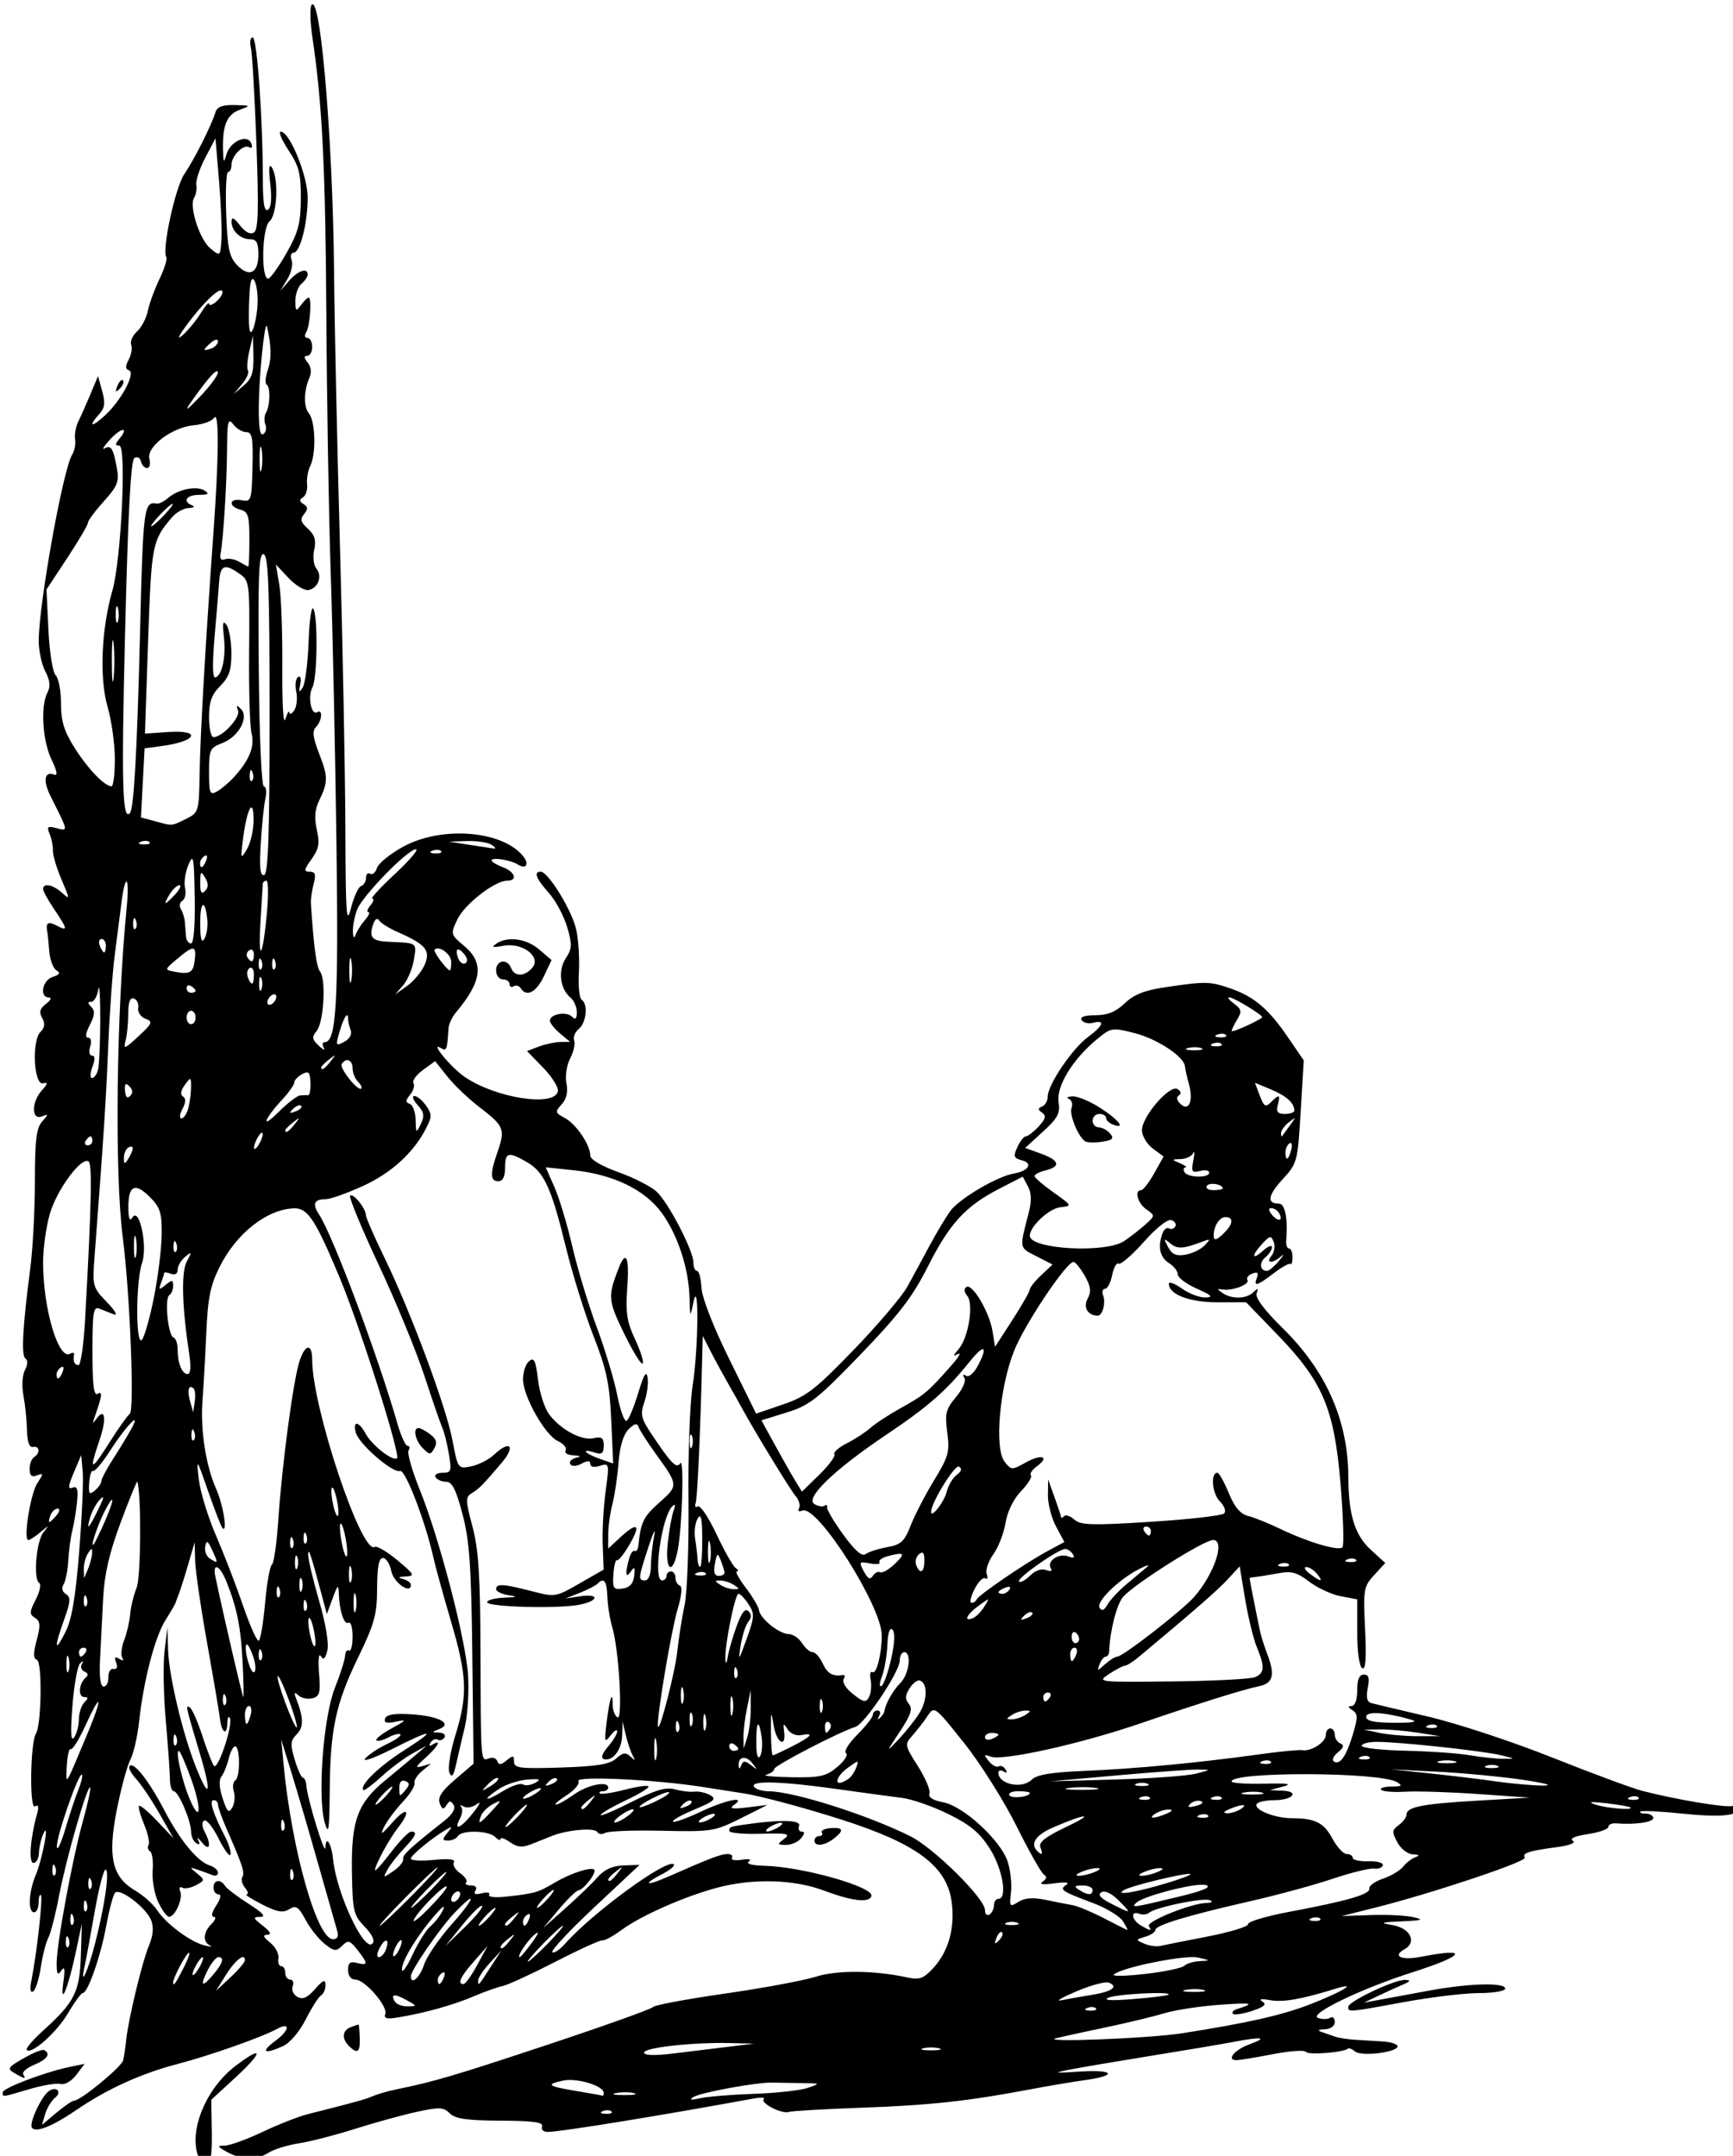 <?xml version="1.0" encoding="UTF-8" standalone="no"?>
<svg
   xmlns:dc="http://purl.org/dc/elements/1.1/"
   xmlns:cc="http://creativecommons.org/ns#"
   xmlns:rdf="http://www.w3.org/1999/02/22-rdf-syntax-ns#"
   xmlns:svg="http://www.w3.org/2000/svg"
   xmlns="http://www.w3.org/2000/svg"
   xmlns:sodipodi="http://sodipodi.sourceforge.net/DTD/sodipodi-0.dtd"
   xmlns:inkscape="http://www.inkscape.org/namespaces/inkscape"
   sodipodi:docname="Sitting vintage women.svg"
   inkscape:version="1.0 (4035a4fb49, 2020-05-01)"
   id="svg139"
   version="1.1"
   viewBox="0 0 102.394 127.369"
   height="127.369mm"
   width="102.394mm">
  <title
     id="title174">Sitting vintage women</title>
  <defs
     id="defs133" />
  <sodipodi:namedview
     inkscape:window-maximized="1"
     inkscape:window-y="-9"
     inkscape:window-x="-9"
     inkscape:window-height="1001"
     inkscape:window-width="1920"
     fit-margin-bottom="0"
     fit-margin-right="0"
     fit-margin-left="0"
     fit-margin-top="0"
     inkscape:snap-global="false"
     showgrid="false"
     inkscape:document-rotation="0"
     inkscape:current-layer="layer1"
     inkscape:document-units="mm"
     inkscape:cy="251.25904"
     inkscape:cx="243.04164"
     inkscape:zoom="1.3510379"
     inkscape:pageshadow="2"
     inkscape:pageopacity="0.0"
     borderopacity="1.0"
     bordercolor="#666666"
     pagecolor="#ffffff"
     id="base" />
  <g
     transform="translate(-101.275,-160.369)"
     id="layer1"
     inkscape:groupmode="layer"
     inkscape:label="Lager 1">
    <path
       sodipodi:nodetypes="sssssssssssssssssssssssssssssssccscccsssssssssssssscssscccsscsscscsssssssssscsssscsscsccssssscscscssccsssscssscsssssssssscssssssscsssssssssssssssssssscssssssssssssssssscsscccssscssssssscccsssssssssscsssssssscscscssssccssssssssssccscsssscssscsscsssssssssssscsssssssssssssssssssssssssssssssssccsscccsssscssssssssssssssssssccccssscsssssssssssscssssssscsssssssscccssssscsccsscsssssssssssssssscssccsssssscccssssscssssssssssssscsssssssssssssscsssssssssssccsssscscsssssscssssscsscccssssssssssssssssssssccssssssscsssssssssssssssscsccccssssssssssssssssssscscccsssccssssssscsssssssscsccsscccccsccsssssssssssscsssssscccccscccssscssssssssscssssssssssccccssscssscccssscccsssssssssssssssssssssssssssssssssssssscsssscsscscssssssscsssscsssssssssssccssssssssssssssssscssssccsssscssssssscsssscssssssssssssssssscssssssssscsscsssssssscccsssssssssssssssssssccsssssssssssssssssssssssssssscsssscssssssssssssssssssssccssscsssssssssssssscssssssssssssssssssssssssssssssssccssssscscssccsssssssssssssssccssssssssscssccssssssscccsssscssssssssssscccsssssscccsscsssssssccssssssscsssssscsscssssssssscccssssssssssssssssscssscssssssssscssssssscccssssssssssscssssssccsssssssssscscssssssssssssscscsscssssssssssssscssssssscsssssscsscssscssssssscssssssccssssccssssssssssssssscsssssssssssssssssssssssssssssscsssscscssscsccsssscssssssssssccsssssssssssssssscssssssssssccccscccsccssssssssssccccccssccsssssssssssscsssssssssssssssssssssscsssscssssscsccccccsssssssssssssscssssssssssccsssssssssssssssssssssscsssssssssssssssssssssssssscssscscscscsscssscsscsscsccsssssssssssssssssscsssscccccssssscsssssssssssscccscscccsssscssscscssssssssccsssssssssccsssssscsssssssssssscssssssssssssssssssssssssssssssssssssssssscssssssssscssssssssscsssccssssssssssssccsssssssssssssssssssssssssssssssssssssssssssssssssssssscscscssssssssccccscssssssssssssssssssssssssssssssssssssssssscssccsssssssssssssssssssssscssssssssssssssssssssssssssssssssssssssssssssssssssssscscssssssscsssssssssssssssscssssssscscsccsccccssssssssssscssssssssssssssssssssssssssscccssssssssssssssssssssssssssssscscsssssssscsssssssssssssscsscssscccscccsssssssssssccsssccsssccsccssssssssssssccsssssssssssssssssssssssssssssssscssssssssssscccsssssccsssssssscssccscsscsscccsssccscccsssssssssssssssssssssssssscccscssssssssssssssssssssssssssccsssssssssssscssscsssssssssccccssscscsssssssccsssssssssssssssssssssssssssssssssssssssssssssssscsssssssssssssscscscsssssssssssssssssssssssssssscccssssssssssscsssssssssssssssssssssssssssssssssssssssssssssccsssssssssssscsscssssssssssssssssscsssccssssscscssssssssssssccccssssscsssssssssssssssssscssssssssssssssssssssssssssssssssssssssssssssssssscccccccsccsssssscccsssssscssssssssssscsssssssssccsssscsssscsssssssssssscsccccsssssssssssssssssccsscscccsssssssssssssssscssscccscssssscssssssccsssscsccccssssss"
       transform="scale(0.265)"
       d="m 451.867,606.119 c -0.064,-0.004 -0.127,0.025 -0.189,0.088 -0.451,0.451 -0.384,3.742 0.148,7.312 2.19,14.681 2.914,29.102 3.104,61.926 0.11,19.011 0.551,44.914 0.98,57.564 0.43,12.65 1.003,39.65 1.273,60 0.478,35.989 -0.024,44.5 -2.627,44.5 -0.495,0 -0.584,0.562 -0.199,1.25 0.385,0.687 -0.113,0.486 -1.105,-0.449 -1.519,-1.43 -1.596,-1.952 -0.484,-3.291 1.588,-1.913 2.142,-11.506 0.766,-13.244 -0.815,-1.029 -1.415,-5.493 -2.049,-15.266 -0.053,-0.825 0.223,-2.738 0.615,-4.25 0.555,-2.144 0.364,-2.75 -0.873,-2.75 -1.351,0 -1.29,-0.419 0.416,-2.814 1.625,-2.283 1.845,-3.519 1.164,-6.539 -0.583,-2.584 -0.433,-4.555 0.486,-6.436 2.042,-4.178 2.048,-5.347 0.041,-10.506 -1.409,-3.623 -1.584,-5.08 -0.713,-5.951 1.347,-1.347 1.571,-4.13 0.268,-3.324 -1.325,0.819 -2.154,-3.487 -1.062,-5.525 1.112,-2.077 1.256,-15.875 0.184,-17.555 -0.404,-0.633 -0.872,2.713 -1.039,7.436 -0.167,4.723 -0.762,9.292 -1.32,10.152 -0.814,1.255 -0.919,1.119 -0.537,-0.688 0.274,-1.298 0.067,-2 -0.49,-1.656 -0.531,0.328 -0.714,1.792 -0.408,3.252 0.306,1.46 0.113,3.329 -0.428,4.154 -0.541,0.825 -1.035,1.05 -1.098,0.5 -0.063,-0.55 -0.467,0.125 -0.898,1.5 -0.451,1.438 -0.739,-3.445 -0.68,-11.5 0.057,-7.7 -0.245,-16.025 -0.67,-18.5 l -0.773,-4.5 2.824,3.01 c 1.553,1.655 3.565,2.868 4.469,2.693 2.159,-0.416 3.138,-3.107 1.742,-4.789 -0.612,-0.738 -0.825,-2.605 -0.479,-4.184 0.469,-2.135 0.115,-3.313 -1.408,-4.691 -1.612,-1.459 -1.79,-2.137 -0.854,-3.266 0.916,-1.104 0.892,-1.606 -0.109,-2.225 -0.962,-0.594 -0.995,-0.983 -0.127,-1.52 0.641,-0.396 1.05,-1.69 0.908,-2.875 -0.142,-1.185 0.182,-3.054 0.721,-4.154 1.331,-2.716 1.138,-9.927 -0.312,-11.676 -1.236,-1.489 -1.161,-5.095 0.17,-8.086 0.467,-1.049 0.286,-2.365 -0.449,-3.25 -0.858,-1.033 -0.891,-1.488 -0.111,-1.488 0.617,0 1.121,-0.9 1.121,-2 0,-1.1 -0.476,-2 -1.059,-2 -0.597,0 -0.719,-0.546 -0.279,-1.25 0.859,-1.377 1.301,-7.75 0.537,-7.75 -0.263,0 -1.033,0.76 -1.713,1.689 -1.093,1.496 -1.236,1.384 -1.236,-0.98 0,-1.469 0.619,-3.185 1.375,-3.812 0.756,-0.628 1.375,-1.535 1.375,-2.018 0,-1.615 -2.158,-0.902 -4.148,1.371 l -1.969,2.25 1.582,-2.607 c 0.87,-1.435 1.297,-3.348 0.951,-4.25 -0.346,-0.903 -0.153,-1.643 0.43,-1.643 1.467,0 3.141,-6.534 3.148,-12.283 0.006,-4.896 -4.015,-14.717 -6.025,-14.717 -0.549,0 0.247,1.882 1.768,4.182 2.328,3.522 2.761,5.217 2.73,10.75 -0.028,5.46 -0.556,7.49 -3.125,12.027 -1.7,3.002 -3.531,5.604 -4.066,5.783 -1.715,0.572 -1.53,-11.286 0.199,-12.721 1.727,-1.433 2.092,-9.591 0.537,-12.021 -0.645,-1.008 -0.763,0.177 -0.361,3.615 0.387,3.313 0.202,5.359 -0.525,5.809 -0.793,0.49 -1.125,-1.485 -1.125,-6.707 0,-13.56 -1.295,-31.717 -2.262,-31.717 -0.525,0 -0.71,1.012 -0.412,2.25 0.298,1.238 0.854,10.85 1.236,21.361 0.544,14.945 0.42,19.283 -0.57,19.895 -0.798,0.493 -1.946,-0.103 -3.105,-1.611 -1.311,-1.705 -1.848,-1.948 -1.863,-0.844 -0.03,2.07 1.959,3.949 4.178,3.949 1.38,0 1.799,0.794 1.799,3.395 0,4.213 -2.092,5.203 -4.82,2.283 -1.681,-1.8 -2.092,-3.784 -2.357,-11.43 -0.177,-5.089 0.015,-9.251 0.428,-9.25 0.412,10e-4 0.75,-0.704 0.75,-1.568 0,-2.053 2.706,-4.73 3.982,-3.941 0.567,0.35 0.749,-0.026 0.424,-0.873 -0.842,-2.193 -4.711,-0.451 -5.535,2.492 -0.567,2.025 -0.685,1.855 -0.758,-1.107 -0.134,-5.444 0.869,-7.818 3.742,-8.871 2.534,-0.929 2.485,-0.973 -1.137,-1.049 -2.776,-0.058 -3.923,0.385 -4.314,1.67 -0.889,2.921 -4.743,10.566 -6.932,13.75 -1.981,2.881 -5.01,16.821 -4.008,18.443 0.267,0.432 -0.415,2.65 -1.516,4.928 -1.101,2.278 -2.266,5.465 -2.59,7.084 -0.324,1.619 -1.406,3.683 -2.406,4.588 -1,0.905 -1.589,2.244 -1.309,2.975 0.28,0.73 0.029,2.226 -0.559,3.324 -0.772,1.442 -0.757,2.102 0.055,2.373 1.573,0.524 -1.616,6.58 -5.256,9.98 -3.044,2.844 -3.972,2.663 -1.328,-0.258 1.21,-1.337 1.349,-2.468 0.623,-5.078 l -0.934,-3.359 -1.668,4 c -0.917,2.2 -2.137,4.945 -2.711,6.1 -0.574,1.155 -0.903,2.955 -0.73,4 0.172,1.045 -0.117,2.575 -0.643,3.4 -2.03,3.184 -7.44,33.249 -7.467,41.5 -0.007,2.2 0.652,5.278 1.467,6.84 1.051,2.015 1.195,3.376 0.494,4.686 -1.595,2.981 -1.135,10.767 0.883,14.943 1.252,2.59 1.451,3.709 0.602,3.383 -2.184,-0.838 -2.548,1.336 -0.807,4.811 4.062,8.104 4.017,7.829 1.166,7.084 -1.829,-0.478 -2.044,-0.268 -1.367,1.344 0.441,1.051 0.77,2.721 0.729,3.713 -0.041,0.992 0.82,3.895 1.916,6.451 1.896,4.423 1.902,4.566 0.113,2.947 -2.007,-1.816 -4.223,-2.257 -4.223,-0.84 0,0.473 1.125,2.519 2.5,4.545 3.022,4.454 3.096,4.983 0.5,3.594 -1.9,-1.017 -2.452,-0.637 -2.062,1.416 0.095,0.504 0.295,2.455 0.443,4.334 0.148,1.879 0.857,3.78 1.576,4.225 0.972,0.601 0.76,0.982 -0.824,1.484 -2.276,0.722 -3.009,4.52 -0.883,4.574 0.734,0.019 0.491,0.607 -0.59,1.426 -1.385,1.049 -1.598,1.829 -0.859,3.148 0.696,1.244 0.58,2.154 -0.398,3.133 -1.966,1.966 -1.471,11.887 0.57,11.438 1.163,-0.256 1.11,0.075 -0.25,1.578 -2.326,2.571 -2.344,6.698 -0.025,5.809 1.562,-0.599 1.568,-0.511 0.086,1.143 -1.28,1.428 -1.608,4.145 -1.609,13.34 -7.6e-4,6.35 -0.471,15.125 -1.043,19.5 -1.703,13.02 -2.038,19.393 -1.053,20.002 0.561,0.347 0.516,1.349 -0.115,2.527 -0.597,1.115 -0.746,3.557 -0.346,5.689 0.386,2.055 0.743,5.534 0.793,7.734 0.06,2.63 0.52,3.914 1.342,3.75 1.489,-0.298 1.675,1.369 0.25,2.25 -0.55,0.34 -1,1.54 -1,2.666 0,1.48 0.452,1.875 1.627,1.424 1.48,-0.568 1.488,-0.413 0.094,1.715 -1.549,2.365 -3.188,12.695 -2.014,12.695 0.35,0 1.563,-0.788 2.697,-1.75 1.979,-1.68 2.005,-1.675 0.637,0.086 -1.58,2.033 -2.255,10.414 -0.906,11.248 0.472,0.292 0.124,1.95 -0.773,3.686 -1.42,2.746 -1.443,3.276 -0.172,4.078 1.192,0.752 1.264,1.663 0.387,4.953 -0.784,2.941 -0.773,4.134 0.043,4.406 1.212,0.404 1.029,14.437 -0.215,16.449 -1.27,2.055 -1.473,17.007 -0.221,16.232 0.784,-0.485 0.926,0.039 0.461,1.705 -1.519,5.448 -1.909,10.906 -0.779,10.906 0.625,0 1.167,-1.012 1.205,-2.25 0.039,-1.238 0.478,-3.15 0.977,-4.25 1.46,-3.224 -0.151,5.5 -1.703,9.219 -1.58,3.785 -1.767,8.281 -0.344,8.281 0.55,0 1,-0.975 1,-2.166 0,-1.192 0.231,-1.935 0.512,-1.654 0.486,0.485 -0.921,13.041 -2.15,19.195 -0.355,1.778 -0.197,2.643 0.416,2.264 0.545,-0.337 1.314,-2.756 1.707,-5.375 0.393,-2.619 1.144,-5.567 1.67,-6.551 0.526,-0.983 1.618,-5.258 2.426,-9.5 1.558,-8.185 6.296,-24.669 6.914,-24.051 0.202,0.202 -0.509,3.511 -1.582,7.354 -2.371,8.491 -5.919,27.682 -5.896,31.91 0.012,2.408 0.237,2.749 1.037,1.574 0.742,-1.089 0.87,-0.403 0.469,2.5 -0.822,5.946 1.044,1.522 2.742,-6.5 l 1.377,-6.5 -0.227,7.215 c -0.252,8.047 -1.415,10.343 -8.461,16.709 -2.272,2.052 -3.892,3.971 -3.6,4.264 1.081,1.081 6.721,-3.956 9.238,-8.252 1.429,-2.439 2.894,-4.437 3.254,-4.439 1.128,-0.01 3.993,-8.215 5.234,-14.996 0.654,-3.575 1.535,-6.883 1.957,-7.352 1.06,-1.177 6.986,3.341 8.066,6.15 0.589,1.53 0.424,3.401 -0.494,5.598 -1.522,3.644 -4.601,16.406 -5.09,21.104 -0.172,1.65 -0.471,3.672 -0.666,4.494 -0.349,1.473 -9.513,9.006 -10.957,9.006 -0.408,0 -2.185,1.215 -3.949,2.699 l -3.207,2.699 0.73,-2.449 c 0.402,-1.347 1.389,-2.967 2.191,-3.602 1.593,-1.26 0.403,-2.641 -1.32,-1.531 -1.637,1.054 -4.495,7.128 -3.848,8.176 0.765,1.238 4.576,-0.259 9.832,-3.861 6.859,-4.702 14.483,-8.18 22.557,-10.289 7.268,-1.899 18.757,-5.943 22.26,-7.836 3.094,-1.672 2.834,0.3 -0.35,2.648 -3.416,2.52 -2.537,3.099 1.744,1.148 1.5,-0.683 3.661,-3.232 5.027,-5.93 1.318,-2.602 2.856,-5.015 3.416,-5.361 0.56,-0.346 1.007,-1.39 0.988,-2.32 -0.025,-1.329 -0.527,-1.129 -2.346,0.935 -1.707,1.938 -2.738,2.389 -3.928,1.723 -0.887,-0.496 -1.358,-1.565 -1.047,-2.375 0.311,-0.81 0.068,-1.475 -0.541,-1.475 -0.609,0 -1.107,-0.675 -1.107,-1.5 0,-0.825 -0.411,-1.5 -0.912,-1.5 -0.501,0 -0.777,-0.787 -0.613,-1.75 0.163,-0.963 -0.663,-2.526 -1.838,-3.477 -1.571,-1.271 -1.74,-1.739 -0.637,-1.773 1.015,-0.03 0.691,-0.677 -1,-2 -2.24,-1.752 -2.298,-1.958 -0.555,-1.977 1.341,-0.015 0.525,-0.926 -2.629,-2.926 -2.517,-1.596 -4.883,-3.396 -5.256,-4 -0.985,-1.593 -2.561,-1.345 -2.561,0.402 0,0.825 0.502,1.5 1.115,1.5 0.681,0 0.476,0.974 -0.523,2.5 -0.969,1.479 -1.191,2.5 -0.543,2.5 0.602,0 0.388,0.708 -0.477,1.572 -1.89,1.89 -2.034,4.05 -0.322,4.836 0.688,0.314 0.125,0.3 -1.25,-0.033 -3.168,-0.769 -8.57,-4.792 -10.602,-7.893 -0.859,-1.311 -3.05,-3.26 -4.869,-4.334 -5.168,-3.049 -6.168,-7.471 -4.082,-18.045 0.934,-4.732 2.284,-9.729 3.002,-11.104 0.718,-1.375 1.6,-5.2 1.959,-8.5 0.999,-9.184 3.505,-18.838 5.867,-22.604 1.172,-1.868 2.19,-3.621 2.264,-3.896 0.074,-0.275 0.405,-1.175 0.736,-2 0.331,-0.825 1.259,-3.75 2.061,-6.5 l 1.457,-5 0.104,4.039 c 0.057,2.222 1.267,10.547 2.689,18.5 1.422,7.953 2.699,15.473 2.836,16.711 0.354,3.199 1.564,4.05 1.658,1.166 0.043,-1.329 0.303,-1.857 0.58,-1.172 0.673,1.666 -2.692,11.667 -3.564,10.596 -0.376,-0.462 -1.533,-3.451 -2.57,-6.643 -1.037,-3.191 -2.303,-6.06 -2.812,-6.375 -1.004,-0.62 -0.951,-0.384 2.305,10.49 2.606,8.707 2.106,10.404 -0.877,2.973 -3.001,-7.477 -6.082,-20.4 -6.266,-26.285 l -0.156,-5 -0.637,5.246 c -0.35,2.886 -0.227,9.861 0.273,15.5 0.501,5.639 0.914,11.491 0.922,13.004 0.006,1.512 0.39,2.75 0.854,2.75 1.05,0 3.869,6.603 3.869,9.062 0,1 0.519,2.141 1.154,2.533 0.759,0.469 0.905,0.232 0.426,-0.691 -0.401,-0.772 -0.02,-0.53 0.846,0.537 1.76,2.17 2.15,0.501 0.572,-2.447 -0.607,-1.134 -0.637,-2.099 -0.076,-2.445 0.51,-0.315 1.959,1.496 3.223,4.025 1.263,2.53 2.45,4.141 2.637,3.58 0.187,-0.561 -0.372,-2.397 -1.242,-4.08 -2.675,-5.173 -3.578,-8.074 -2.514,-8.074 0.536,0 0.975,0.454 0.975,1.01 0,0.556 0.837,2.918 1.859,5.25 3.623,8.263 4.16,9.899 3.568,10.857 -0.329,0.533 -0.055,1.625 0.609,2.426 0.665,0.801 0.816,1.463 0.336,1.471 -0.48,0.01 1.06,1.004 3.422,2.213 3.368,1.724 4.679,1.958 6.076,1.086 1.512,-0.944 2.065,-0.587 3.66,2.375 1.033,1.919 2.957,4.337 4.273,5.373 2.122,1.669 2.565,1.713 3.887,0.391 1.322,-1.322 1.708,-1.214 3.4,0.938 2.412,3.067 2.396,3.551 -0.092,2.9 -1.535,-0.401 -2,-0.031 -2,1.594 0,1.284 0.638,2.117 1.619,2.117 2.119,0 7.323,5.989 6.674,7.68 -0.378,0.984 0.335,1.173 2.852,0.756 5.984,-0.991 12.257,-2.74 16.855,-4.699 2.475,-1.054 5.4,-2.095 6.5,-2.312 1.1,-0.218 6.386,-2.651 11.746,-5.41 5.36,-2.759 10.085,-4.906 10.5,-4.769 0.415,0.136 2.329,-0.91 4.254,-2.326 4.397,-3.234 14.288,-7.581 21.543,-9.471 7.841,-2.042 16.885,-1.782 23.457,0.674 6.387,2.387 10.148,2.836 10.688,1.277 0.7,-2.02 -15.262,-6.551 -23.85,-6.769 -2.778,-0.071 -4.193,-0.457 -3.5,-0.953 0.69,-0.494 0.057,-0.656 -1.557,-0.398 -1.496,0.239 -2.482,0.049 -2.191,-0.422 0.291,-0.47 -0.157,-0.855 -0.996,-0.855 -1.456,0 -3.817,0.901 -13.344,5.1 -4.914,2.166 -5.722,1.713 -1.156,-0.648 1.701,-0.88 2.846,-1.845 2.545,-2.146 -1.425,-1.425 -18.075,10.725 -24.252,17.695 -1.218,1.375 -2.5,2.218 -2.846,1.873 -0.346,-0.345 3.889,-4.862 9.41,-10.037 l 10.037,-9.408 -3.568,0.117 c -2.439,0.081 -4.257,0.899 -5.744,2.586 -1.197,1.357 -4.424,4.47 -7.172,6.918 l -4.998,4.451 3.498,-4.166 c 1.923,-2.291 3.897,-4.204 4.387,-4.25 1,-0.095 3.529,-3.172 3.578,-4.354 0.048,-1.162 -4.961,0.333 -8.896,2.654 -3.78,2.23 -4.423,2.415 -10.875,3.123 -2.411,0.265 -4.059,0.079 -3.748,-0.424 0.305,-0.494 -0.417,-0.644 -1.604,-0.334 -1.48,0.387 -1.934,0.199 -1.443,-0.594 0.436,-0.706 0.043,-1.156 -1.01,-1.156 -0.949,0 -1.428,-0.297 -1.064,-0.66 0.363,-0.363 -0.246,-1.294 -1.352,-2.068 -1.106,-0.774 -1.724,-1.871 -1.375,-2.436 0.417,-0.674 -1.12,-0.853 -4.482,-0.519 -2.815,0.279 -5.119,0.149 -5.119,-0.287 0,-0.756 4.812,-4.692 8,-6.543 1.293,-0.751 1.31,-0.639 0.127,0.82 -1.179,1.453 -1.151,1.693 0.191,1.693 0.86,0 1.842,-0.45 2.182,-1 0.863,-1.397 6.849,-1.253 8.301,0.199 0.66,0.66 1.199,0.86 1.199,0.443 0,-0.416 0.953,-0.091 2.117,0.725 1.628,1.14 2.724,1.242 4.75,0.433 1.449,-0.578 3.533,-1.408 4.633,-1.846 3.392,-1.35 9.432,-1.874 10.051,-0.873 0.323,0.523 1.118,0.618 1.768,0.213 0.65,-0.405 6.357,-0.621 12.682,-0.478 11.036,0.248 11.742,0.137 17.5,-2.748 l 6,-3.008 -4.5,0.551 c -3.343,0.408 -4.114,0.276 -3,-0.516 3.037,-2.157 -1.792,-1.168 -7.506,1.537 -3.059,1.448 -5.781,2.412 -6.051,2.143 -0.269,-0.27 1.883,-1.48 4.783,-2.691 4.46,-1.862 5.001,-2.357 3.506,-3.203 -0.972,-0.551 -2.547,-0.903 -3.5,-0.783 -0.953,0.12 -2.913,-0.111 -4.355,-0.516 -1.997,-0.56 -4.349,0.133 -9.848,2.902 -3.973,2.001 -6.984,3.25 -6.691,2.777 0.292,-0.473 2.812,-1.927 5.598,-3.232 2.786,-1.305 5.064,-2.679 5.064,-3.055 0,-0.375 -2.33,-0.079 -5.178,0.66 -2.848,0.739 -5.397,1.123 -5.666,0.854 -0.269,-0.269 0.036,-0.488 0.678,-0.488 0.642,0 1.166,-0.359 1.166,-0.797 0,-1.579 -4.566,-0.656 -7.654,1.547 -1.735,1.238 -3.535,2.24 -4,2.232 -0.465,-0.01 0.616,-0.953 2.402,-2.098 1.787,-1.144 2.958,-2.554 2.602,-3.131 -0.746,-1.208 17.02,-0.379 27.65,1.289 3.575,0.561 7.669,1.201 9.098,1.422 3.888,0.6 13.459,3.161 21.902,5.859 16.615,5.31 23.369,10.284 24.537,18.076 0.878,5.854 -0.596,11.292 -4.082,15.053 -2.151,2.321 -3.064,2.649 -5.756,2.064 -7.385,-1.602 -15.739,-1.667 -20.436,-0.156 -2.62,0.843 -11.739,2.535 -20.264,3.76 -8.525,1.225 -15.737,2.575 -16.027,3.002 -0.29,0.426 -10.865,4.207 -23.5,8.4 -21.081,6.996 -25.116,8.184 -33.973,10.008 -1.65,0.34 -3.9,0.997 -5,1.459 -1.827,0.767 -3.643,1.269 -14.6,4.041 -1.98,0.501 -6.48,2.274 -10,3.939 -3.52,1.665 -7.3,3.035 -8.4,3.043 -1.765,0.014 -1.706,0.178 0.5,1.402 v 0 c 3.31,1.837 6.571,1.898 9.285,0.178 1.218,-0.772 4.24,-1.71 6.715,-2.084 2.475,-0.374 8.1,-1.822 12.5,-3.217 4.4,-1.395 10.607,-3.106 13.793,-3.801 5.068,-1.106 5.993,-1.066 7.381,0.322 1.224,1.224 3.813,1.599 11.324,1.637 7.361,0.036 9.62,0.352 9.262,1.297 -0.277,0.729 0.3,1.232 1.383,1.205 3.174,-0.078 24.962,-3.617 45.783,-7.438 1.61,-0.295 2.63,-0.239 2.266,0.125 -0.875,0.875 4.024,3.388 5.59,2.867 0.67,-0.223 7.969,-0.647 16.219,-0.941 15.137,-0.54 23.78,-1.48 37.5,-4.078 4.125,-0.781 9.642,-1.712 12.262,-2.07 7.351,-1.004 6.64,-2.403 -0.975,-1.918 -5.976,0.381 -6.249,0.325 -2.287,-0.449 2.475,-0.484 10.575,-1.857 18,-3.051 7.425,-1.194 15.659,-2.583 18.299,-3.086 6.438,-1.228 7.953,-1.034 3.762,0.48 -3.452,1.247 -5.391,3.637 -2.895,3.568 0.733,-0.02 4.386,-0.627 8.117,-1.35 3.731,-0.722 7.01,-0.946 7.287,-0.498 0.466,0.754 8.417,0.141 9.338,-0.719 0.224,-0.21 0.96,0.079 1.637,0.641 1.408,1.169 9.455,0.176 9.455,-1.166 0,-0.48 -1.463,-0.963 -3.25,-1.074 -1.788,-0.112 -4.6,-0.282 -6.25,-0.379 -1.65,-0.096 -3.675,-0.42 -4.5,-0.719 -0.825,-0.299 -2.175,-0.768 -3,-1.043 -0.932,-0.311 -0.647,-0.529 0.75,-0.578 1.337,-0.047 2.25,-0.712 2.25,-1.639 0,-0.857 -0.472,-1.268 -1.049,-0.912 -0.576,0.356 -1.794,0.361 -2.705,0.012 -2.155,-0.827 9.592,-6.502 20.979,-10.137 11.895,-3.797 12.933,-5.604 2.004,-3.49 -4.422,0.855 -6.489,-0.108 -3.646,-1.699 2.78,-1.556 1.276,-4.646 -2.594,-5.332 -3.084,-0.547 -2.851,-0.648 2.012,-0.869 4.55,-0.207 4.982,-0.369 2.5,-0.938 -1.65,-0.378 -5.925,-0.584 -9.5,-0.459 l -6.5,0.229 7.5,-1.883 c 12.59,-3.158 33.917,-10.286 33.379,-11.156 -0.628,-1.016 0.763,-1.475 7.039,-2.318 3.003,-0.404 4.426,-0.966 3.65,-1.445 -0.786,-0.486 0.481,-1.047 3.33,-1.475 2.53,-0.379 4.602,-1.107 4.602,-1.617 0,-0.51 0.788,-0.862 1.75,-0.781 4.107,0.344 8.25,-0.243 8.25,-1.17 0,-0.55 -0.751,-1 -1.668,-1 -0.917,0 -1.46,-0.206 -1.207,-0.459 0.253,-0.253 4.34,-0.059 9.08,0.43 8.852,0.913 12.795,0.545 12.795,-1.193 0,-0.545 -0.578,-0.769 -1.285,-0.498 -1.282,0.492 -12.497,-1.375 -20.17,-3.357 -2.225,-0.575 -11.265,-3.924 -20.088,-7.441 -8.823,-3.518 -21.198,-7.602 -27.5,-9.076 -6.302,-1.474 -12.075,-2.849 -12.83,-3.057 -0.953,-0.263 -1.188,-1.289 -0.773,-3.363 0.447,-2.234 0.225,-2.984 -0.879,-2.984 -1.019,0 -1.475,1.082 -1.475,3.5 0,2.125 -0.491,3.508 -1.25,3.516 -0.87,0.011 -0.815,0.291 0.182,0.922 1.211,0.767 1.234,1.572 0.146,5.234 -1.479,4.981 -2.899,7.057 -4.252,6.221 -0.521,-0.322 -0.132,-1.244 0.863,-2.051 1.306,-1.058 1.462,-1.613 0.561,-1.988 -0.688,-0.286 -1.25,-1.156 -1.25,-1.936 0,-0.779 -0.45,-1.418 -1,-1.418 -0.55,0 -1,0.659 -1,1.465 0,1.616 -3.315,3.75 -5.262,3.387 -0.681,-0.127 -5.063,0.301 -9.738,0.953 -13.256,1.848 -27.555,3.2 -38.768,3.664 -7.467,0.309 -10.687,0.844 -11.807,1.963 -2.141,2.141 -7.426,1.039 -7.426,-1.549 0,-0.55 0.519,-0.68 1.154,-0.287 0.721,0.446 0.882,0.274 0.43,-0.457 -0.398,-0.643 -1.091,-0.944 -1.541,-0.666 -0.45,0.278 -1.43,-0.248 -2.18,-1.17 -1.192,-1.466 -1.142,-1.593 0.402,-1.014 2.703,1.013 19.848,-2.781 33.234,-7.354 13.693,-4.677 22.767,-7.519 26.75,-8.379 3.035,-0.655 3.471,-2.558 1.66,-7.24 -0.599,-1.548 -1.287,-3.716 -1.531,-4.816 -0.534,-2.411 -2.379,-11.691 -2.379,-11.969 0,-0.108 0.562,-0.24 1.25,-0.291 0.688,-0.051 2.931,-0.409 4.986,-0.795 3.11,-0.584 4.297,-0.274 7.082,1.85 1.84,1.404 4.997,2.862 7.014,3.24 l 3.668,0.688 v 7.33 c 0,4.257 0.46,7.615 1.1,8.01 0.783,0.484 0.974,-2.026 0.656,-8.691 -0.423,-8.886 -0.318,-9.511 2.027,-12.061 l 2.473,-2.688 -3.203,-2.926 c -3.589,-3.278 -4.992,-7.812 -5.029,-16.236 -0.054,-12.63 -4.921,-23.64 -14.701,-33.258 -4.019,-3.952 -6.108,-6.748 -5.756,-7.703 0.442,-1.202 0.302,-1.251 -0.707,-0.25 -1.519,1.507 -4.804,1.6 -6.859,0.193 -1.333,-0.912 -1.333,-1 0,-0.789 2.19,0.347 6.113,-1.161 5.52,-2.121 -0.28,-0.453 0.215,-1.1 1.098,-1.439 1.147,-0.44 1.44,-0.185 1.025,0.895 -0.808,2.105 -0.017,1.9 3.762,-0.982 1.799,-1.372 3.473,-2.295 3.719,-2.049 0.246,0.246 0.447,-0.43 0.447,-1.504 0,-1.074 -0.348,-1.953 -0.773,-1.953 -0.426,0 -0.708,-0.787 -0.627,-1.75 0.406,-4.844 -0.259,-8.25 -1.611,-8.25 -2.777,0 -2.509,-1.804 0.807,-5.424 3.267,-3.566 3.362,-3.917 4.029,-15.082 l 0.682,-11.43 -3.611,-5.281 c -4.298,-6.287 -7.567,-9.023 -12.965,-10.842 -4.445,-1.498 -5.3,-1.508 -14.277,-0.188 -4.629,0.681 -7.006,1.621 -9.055,3.584 -2,1.916 -3.83,2.662 -6.533,2.662 -2.449,0 -3.521,0.379 -3.082,1.088 0.37,0.597 1.523,0.865 2.561,0.594 2.8,-0.732 2.29,0.643 -1.191,3.217 -3.491,2.581 -8.922,10.626 -8.922,13.215 0,0.947 -0.562,1.948 -1.25,2.227 -1,0.406 -1.001,0.686 0,1.395 0.96,0.679 0.776,1.397 -0.789,3.076 -1.122,1.205 -2.4,2.189 -2.84,2.189 -0.44,0 -1.293,1.08 -1.895,2.4 -0.952,2.09 -0.814,2.474 1.072,2.967 2.471,0.646 1.399,2.362 -1.82,2.914 -3.813,0.654 -12.323,5.69 -14.264,8.441 -1.078,1.528 -3.161,5.027 -4.631,7.777 -1.47,2.75 -3.666,6.8 -4.879,9 -1.213,2.2 -6.605,8.552 -11.98,14.115 -8.549,8.848 -10.523,10.372 -15.76,12.16 l -5.988,2.045 -5.992,-12.16 c -3.579,-7.263 -6.073,-13.67 -6.193,-15.91 -0.111,-2.062 -0.559,-3.75 -0.996,-3.75 -0.438,0 -0.795,-0.828 -0.795,-1.84 0,-2.675 -5.585,-13.43 -8.234,-15.857 -1.247,-1.142 -5.078,-3.088 -8.516,-4.324 -3.791,-1.363 -6.25,-2.822 -6.25,-3.709 0,-2.366 -3.154,-7.014 -5.672,-8.361 -2.175,-1.164 -2.221,-1.369 -0.699,-3.051 1.082,-1.197 1.439,-2.765 1.059,-4.666 -0.324,-1.62 0.035,-4.031 0.826,-5.557 0.769,-1.483 1.173,-3.286 0.896,-4.006 -0.276,-0.72 0.193,-1.886 1.043,-2.592 1.693,-1.405 2.092,-5.581 0.621,-6.49 -0.508,-0.314 -0.784,-3.052 -0.611,-6.082 0.172,-3.03 -0.1,-7.351 -0.605,-9.602 -0.956,-4.256 -6.247,-12.863 -7.906,-12.863 -1.636,0 -1.055,1.526 1.801,4.725 1.514,1.696 3.353,5.11 4.084,7.588 1.166,3.949 1.129,4.811 -0.299,6.99 -1.788,2.729 -1.294,6.826 1.061,8.779 0.771,0.64 1.402,2.098 1.402,3.24 0,1.493 -0.307,1.773 -1.086,0.994 -1.24,-1.24 -4.914,-0.574 -4.914,0.891 0,0.535 1.012,1.817 2.25,2.85 l 2.25,1.877 -2.186,0.033 c -1.202,0.018 -3.363,0.482 -4.803,1.029 l -2.617,0.996 3.588,3.695 c 1.974,2.033 3.457,4.396 3.295,5.254 -0.675,3.57 -13.809,1.567 -20.738,-3.164 -3.13,-2.137 -8.057,-8.123 -5.289,-6.426 1.206,0.739 1.345,0.358 1.646,-4.488 0.056,-0.901 0.807,-2.476 1.666,-3.5 5.805,-6.919 6.314,-11.028 1.834,-14.797 -3.07,-2.583 -3.086,-2.646 -1.523,-5.939 1.609,-3.391 8.349,-8.627 11.105,-8.627 2.408,0 1.77,-1.955 -0.979,-3 -1.375,-0.523 -2.5,-1.201 -2.5,-1.508 0,-0.767 4.199,-0.128 5.816,0.885 1.922,1.204 2.684,-0.068 1.148,-1.918 -4.71,-5.675 -18.159,-6.694 -26.695,-2.023 -2.876,1.574 -5.496,3.7 -5.822,4.727 -0.326,1.027 -1.009,1.611 -1.52,1.295 -0.51,-0.315 -0.928,0.091 -0.928,0.902 0,0.812 -0.495,1.64 -1.1,1.842 -0.605,0.202 -1.625,2.437 -2.268,4.967 -0.999,3.933 -1.178,1.391 -1.234,-17.533 -0.036,-12.173 -0.578,-40.585 -1.205,-63.135 -0.627,-22.55 -1.218,-50 -1.314,-61 -0.248,-28.265 -2.805,-59.772 -4.787,-59.891 z m -21.654,29.889 0.795,9.5 c 0.436,5.225 0.676,11.151 0.531,13.17 -0.26,3.635 -0.285,3.656 -2.434,1.906 -2.429,-1.978 -4.836,-9.46 -3.65,-11.35 0.423,-0.675 0.647,-1.986 0.494,-2.914 -0.153,-0.928 0.743,-3.628 1.992,-6 z m 8.25,31.373 c 0.462,-0.122 1.04,1.559 1.139,4.064 0.169,4.323 -1.547,10.344 -1.871,6.562 -0.171,-1.992 -0.049,-6.871 0.23,-9.25 0.105,-0.894 0.292,-1.321 0.502,-1.377 z m -7.051,2.506 c 0.234,-0.012 0.363,0.128 0.363,0.441 0,0.514 -0.675,1.495 -1.5,2.18 -0.825,0.684 -1.502,0.851 -1.504,0.371 -0.002,-0.48 -0.838,0.479 -1.857,2.129 -1.019,1.65 -2.885,3.9 -4.146,5 -1.302,1.135 -0.659,-0.163 1.486,-2.998 3.14,-4.15 6.143,-7.071 7.158,-7.123 z m 10.211,7.906 c 0.034,0.019 0.066,0.089 0.094,0.215 0.97,4.351 1.02,7.17 0.17,9.609 -0.546,1.565 -0.665,3.048 -0.266,3.295 0.888,0.549 0.777,4.779 -0.166,6.305 -0.377,0.61 -0.43,1.781 -0.115,2.6 0.314,0.819 0.091,1.785 -0.496,2.148 -0.724,0.447 -1.036,-1.698 -0.969,-6.648 0.09,-6.668 1.236,-17.809 1.748,-17.523 z m -3.053,2.215 0.104,4.594 c 0.081,3.612 -0.38,5.003 -2.148,6.5 l -2.25,1.906 1.848,-2.188 c 1.016,-1.203 1.615,-2.565 1.33,-3.025 -0.285,-0.461 -0.149,-2.401 0.301,-4.312 z m -8.221,0.896 c 0.267,-0.041 0.426,0.08 0.426,0.373 0,0.558 -0.675,1.275 -1.5,1.592 -0.825,0.317 -1.5,0.419 -1.5,0.229 0,-0.19 0.675,-0.905 1.5,-1.59 0.432,-0.359 0.807,-0.563 1.074,-0.604 z m 0.158,7.014 c 0.158,-0.029 0.242,0.068 0.246,0.297 0.012,0.664 -1.832,3.139 -4.098,5.5 -2.793,2.911 -3.447,3.327 -2.029,1.293 3.11,-4.46 5.196,-6.963 5.881,-7.09 z m -21.197,1.988 c -0.305,0.072 -0.689,0.571 -0.971,1.311 -0.543,1.425 -0.427,1.539 0.561,0.559 0.683,-0.678 0.99,-1.485 0.682,-1.793 -0.077,-0.077 -0.17,-0.1 -0.271,-0.076 z m 20.799,8.221 c 0.914,-0.263 0.799,9.783 -0.322,25.381 -1.8,25.039 -2.973,45.45 -3.109,54.143 -0.13,8.277 -0.249,8.699 -2.77,9.953 -3.539,1.76 -3.203,1.726 -6.971,0.705 l -3.34,-0.904 0.406,-7.699 0.406,-7.697 3.934,-0.535 c 7.792,-1.06 8.857,-3.634 1.287,-3.109 l -5.145,0.357 0.717,-20.857 c 0.736,-21.395 0.896,-22.206 5.361,-27.422 0.911,-1.064 2.568,-1.97 3.684,-2.014 1.115,-0.043 1.465,-0.305 0.777,-0.582 -2.235,-0.902 -1.32,-2.338 1.5,-2.354 2.113,-0.012 2.404,-0.234 1.258,-0.959 -1.787,-1.13 -5.883,-0.299 -8.133,1.65 -0.894,0.774 -2.019,1.336 -2.5,1.248 -2.89,-0.529 -3.071,0.844 -3.744,28.326 -0.655,26.722 -1.38,39.706 -2.27,40.684 -1.684,1.85 -1.906,-6.339 -1.086,-39.934 0.656,-26.856 1.285,-38.72 2.082,-39.225 0.643,-0.407 1.285,-0.08 1.467,0.75 0.178,0.811 0.791,1.475 1.365,1.475 0.574,0 0.806,-0.908 0.516,-2.018 -0.712,-2.722 5.016,-7.064 9.92,-7.52 2.025,-0.188 4.056,-0.931 4.514,-1.652 0.07,-0.111 0.134,-0.174 0.195,-0.191 z m 3.367,0.986 c 0.179,0.036 0.406,0.268 0.691,0.645 0.731,0.963 2.038,1.75 2.906,1.75 1.32,0 1.549,1.279 1.391,7.803 -0.182,7.508 -0.275,7.789 -2.439,7.385 -2.783,-0.52 -3.009,1.38 -0.25,2.102 1.724,0.451 2,1.365 2,6.617 0,3.351 -0.112,6.078 -0.25,6.062 -0.138,-0.017 -1.065,-0.505 -2.061,-1.084 -0.996,-0.578 -2.407,-0.823 -3.137,-0.543 -0.838,0.322 -1.203,-0.107 -0.992,-1.166 0.619,-3.102 1.403,-15.618 1.453,-23.176 0.032,-4.84 0.149,-6.502 0.688,-6.395 z m -23.951,1.918 c 0.495,-0.045 0.397,0.592 -0.73,1.951 -0.987,1.192 -0.995,1.525 -0.031,1.525 1.655,0 0.433,25.533 -1.551,32.393 -2.446,8.459 -2.901,19.499 -1.064,25.816 0.895,3.079 1.627,8.342 1.627,11.695 h -0.002 c 0,3.353 -0.338,6.081 -0.75,6.062 -1.584,-0.07 -5.231,-3.869 -8.178,-8.516 -2.395,-3.777 -3.072,-5.967 -3.072,-9.947 0,-2.807 -0.536,-5.641 -1.191,-6.297 -0.669,-0.669 -1.378,-5.122 -1.619,-10.154 l -0.43,-8.963 4.621,-7.014 c 2.541,-3.857 4.619,-7.395 4.619,-7.863 0,-0.468 1.594,-2.619 3.541,-4.781 3.077,-3.417 3.457,-4.388 2.908,-7.424 -0.798,-4.419 -1.297,-5.207 -2.768,-4.363 -0.65,0.373 -0.091,-0.519 1.24,-1.98 1.248,-1.37 2.335,-2.096 2.83,-2.141 z m 30.787,3.707 c 0.052,0.04 0.108,0.21 0.168,0.52 0.238,1.238 0.238,3.263 0,4.5 -0.238,1.238 -0.432,0.225 -0.432,-2.25 0,-1.856 0.108,-2.891 0.264,-2.77 z m -19.688,12.77 c 0.275,0 -0.558,1.125 -1.85,2.5 -1.292,1.375 -2.573,2.5 -2.848,2.5 -0.275,0 0.556,-1.125 1.848,-2.5 1.292,-1.375 2.574,-2.5 2.85,-2.5 z m 20.141,11.223 c 0.06,-0.021 0.124,-0.017 0.191,0.006 1.058,0.354 1.318,7.412 1.318,35.773 0,26.568 -0.298,35.43 -1.199,35.73 -0.884,0.294 -1.086,-1.522 -0.77,-6.916 0.236,-4.024 0.7,-8.554 1.029,-10.066 0.329,-1.512 0.185,-2.75 -0.32,-2.75 -0.53,0 -1.017,-11.06 -1.148,-26.107 -0.175,-19.916 -0.008,-25.363 0.898,-25.67 z m -8.316,2.902 c 0.691,-0.059 1.694,0.444 3.146,1.461 2.202,1.542 2.261,2.029 2.121,17.25 -0.08,8.615 0.165,16.859 0.543,18.32 0.746,2.886 -0.48,5.961 -3.859,9.686 -1.169,1.288 -2.913,2.766 -3.875,3.285 -1.566,0.844 -1.75,0.382 -1.75,-4.373 0,-4.98 0.189,-5.386 2.979,-6.439 3.618,-1.366 6,-5.74 4.135,-7.592 -0.973,-0.966 -1.108,-0.898 -0.645,0.322 0.586,1.541 -3.473,5.955 -5.477,5.955 -0.546,0 -0.992,-2.005 -0.992,-4.455 0,-3.418 0.582,-5.037 2.5,-6.955 1.978,-1.978 2.496,-3.501 2.484,-7.295 -0.008,-2.638 -0.494,-5.47 -1.08,-6.295 -0.803,-1.13 -0.95,-0.514 -0.6,2.5 0.519,4.464 -0.336,8.678 -1.865,9.188 -0.664,0.221 -0.736,-2.813 -0.209,-8.928 0.439,-5.094 0.906,-10.722 1.035,-12.51 0.148,-2.044 0.52,-3.049 1.408,-3.125 z m -24.244,8.67 c 0.078,-0.042 0.169,0.11 0.264,0.475 0.253,0.973 0.237,2.323 -0.037,3 -0.274,0.677 -0.48,-0.12 -0.461,-1.77 0.013,-1.031 0.105,-1.635 0.234,-1.705 z m -0.889,7.58 c 0.056,-0.048 0.12,0.23 0.188,0.875 0.216,2.062 0.216,5.438 0,7.5 -0.216,2.063 -0.393,0.375 -0.393,-3.75 0,-2.836 0.083,-4.52 0.205,-4.625 z m 30.824,28.971 c 0.091,0.014 0.199,0.168 0.318,0.467 0.289,0.722 0.252,1.584 -0.08,1.916 -0.332,0.332 -0.569,-0.258 -0.525,-1.312 0.03,-0.728 0.136,-1.093 0.287,-1.07 z m 0.065,8.334 c 0.303,-0.029 0.507,0.849 0.504,2.82 -0.003,2.2 -0.672,5.125 -1.488,6.5 -1.41,2.375 -1.451,2.25 -0.84,-2.5 0.542,-4.209 1.319,-6.773 1.824,-6.82 z m -23.512,7.443 c 0.347,0.014 0.644,0.105 0.811,0.271 0.332,0.332 -0.258,0.569 -1.312,0.525 -1.165,-0.048 -1.401,-0.284 -0.604,-0.604 0.361,-0.144 0.758,-0.208 1.105,-0.193 z m 71.582,0.043 c 2.2,-0.074 4.675,0.301 5.5,0.834 0.825,0.533 1.05,0.908 0.5,0.834 -0.55,-0.074 -3.025,-0.449 -5.5,-0.834 l -4.5,-0.699 z m -11.361,1.834 c 0.674,0 -1.433,2.475 -4.684,5.5 -3.25,3.025 -5.528,5.5 -5.061,5.5 0.467,0 0.29,0.675 -0.395,1.5 -0.685,0.825 -0.894,1.5 -0.467,1.5 0.428,0 0.09,0.788 -0.748,1.75 -0.838,0.963 -1.773,2.425 -2.076,3.25 -0.37,1.006 -0.578,0.78 -0.631,-0.686 -0.043,-1.202 0.378,-3.384 0.936,-4.85 1.168,-3.072 11.298,-13.465 13.125,-13.465 z m 4.779,0.123 c 0.347,0.014 0.644,0.105 0.811,0.271 0.332,0.332 -0.258,0.569 -1.312,0.525 -1.165,-0.048 -1.401,-0.284 -0.604,-0.604 0.361,-0.144 0.758,-0.208 1.105,-0.193 z m -51.58,1.258 c 0.27,0.007 0.299,0.399 0.043,1.066 -0.665,1.732 -1.381,2.05 -1.381,0.611 0,-0.518 0.445,-1.217 0.988,-1.553 0.142,-0.088 0.26,-0.127 0.35,-0.125 z m -3.154,0.775 c 0.417,-0.037 0.517,2.285 0.623,8.607 h 0.002 c 0.104,6.2 -0.219,10.236 -0.818,10.236 -0.544,0 -1.046,-0.675 -1.115,-1.5 -0.069,-0.825 -0.189,-2.288 -0.266,-3.25 -0.077,-0.963 -0.478,-2.282 -0.891,-2.932 -0.413,-0.65 -0.258,-1.486 0.346,-1.859 0.605,-0.373 0.867,-1.641 0.586,-2.818 -0.281,-1.178 0.05,-3.485 0.736,-5.127 0.351,-0.838 0.607,-1.341 0.797,-1.357 z m 2.104,3.135 c 0.028,-0.009 0.058,-0.004 0.092,0.012 0.163,0.077 0.403,0.436 0.756,1.043 0.769,1.323 0.76,2.16 -0.031,2.951 -0.805,0.805 -1.095,0.304 -1.072,-1.848 0.015,-1.414 0.062,-2.096 0.256,-2.158 z m 14.51,1.709 c 0.438,0 0.471,3.417 0.072,7.594 -0.945,9.894 -1.976,10.872 -1.379,1.309 0.254,-4.071 0.475,-7.74 0.486,-8.152 0.013,-0.412 0.382,-0.75 0.82,-0.75 z m -31.168,0.219 c 0.278,0.212 0.359,2.201 0.008,5.783 -2.304,23.528 -2.726,59.097 -0.873,73.5 1.609,12.508 2.644,38.614 1.561,39.375 -0.489,0.344 -2.384,2.988 -4.211,5.875 -4.548,7.188 -4.985,7.165 -2.5,-0.127 1.617,-4.747 1.185,-7.348 -0.762,-4.594 -0.812,1.148 -0.885,1.032 -0.332,-0.529 1.649,-4.658 1.793,-5.811 0.639,-5.098 -0.848,0.524 -1.158,-2.006 -1.158,-9.451 0,-8.64 0.225,-10.074 1.5,-9.559 0.825,0.334 2.288,0.912 3.25,1.285 1.003,0.389 0.354,-0.769 -1.521,-2.713 -3.207,-3.323 -3.262,-3.532 -2.738,-10.428 2.06,-27.145 2.541,-34.557 3.025,-46.537 0.3,-7.425 0.962,-16.65 1.469,-20.5 0.507,-3.85 1.166,-8.985 1.463,-11.41 0.431,-3.521 0.904,-5.085 1.182,-4.873 z m 11.768,0.781 c 0.503,0 0.099,0.9 -0.896,2 -0.995,1.1 -1.97,2 -2.164,2 -0.194,0 0.21,-0.9 0.896,-2 0.687,-1.1 1.661,-2 2.164,-2 z m 5.354,4.428 c 0.306,0.102 0.642,1.157 0.865,3.248 0.157,1.473 -0.129,3.387 -0.635,4.252 -0.651,1.112 -0.927,0.133 -0.949,-3.344 -0.018,-2.843 0.325,-4.287 0.719,-4.156 z m -15.385,2.918 c 0.091,0.014 0.199,0.168 0.318,0.467 0.289,0.722 0.252,1.584 -0.08,1.916 -0.332,0.332 -0.569,-0.258 -0.525,-1.312 0.03,-0.728 0.136,-1.093 0.287,-1.07 z m 54.072,0.191 c 0.044,-0.007 0.088,-0.005 0.131,0.006 0.115,0.029 0.225,0.124 0.326,0.287 0.372,0.601 2.235,1.778 4.141,2.615 6.298,2.767 7.403,4.092 6.055,7.266 -0.652,1.534 -2.4,3.658 -3.887,4.721 l -2.703,1.932 1.793,-2.059 c 0.986,-1.132 2.057,-3.686 2.381,-5.68 0.628,-3.872 0.836,-3.724 -5.59,-4 -3.698,-0.159 -4.441,-0.925 -3.566,-3.682 0.275,-0.866 0.609,-1.356 0.92,-1.406 z m -61.406,4.463 c 0.533,0 0.969,0.675 0.969,1.5 0,0.825 -0.176,1.5 -0.393,1.5 -0.216,0 -0.652,-0.675 -0.969,-1.5 -0.317,-0.825 -0.14,-1.5 0.393,-1.5 z m 91.365,0.055 c -1.264,0.028 -2.45,0.362 -3.396,1.021 -1.126,0.785 -0.731,0.895 1.586,0.441 4.209,-0.824 8.544,2.418 6.51,4.869 -1.681,2.026 -3.98,2.08 -4.734,0.113 -0.845,-2.203 -3.361,-1.828 -3.361,0.5 0,1.111 0.667,2 1.5,2 0.825,0 1.5,0.478 1.5,1.061 0,0.582 0.42,0.799 0.932,0.482 0.512,-0.316 1.213,-0.118 1.559,0.441 1.265,2.047 3.46,0.925 5.146,-2.629 l 1.729,-3.645 -2.738,-2.355 c -1.8,-1.549 -4.124,-2.348 -6.23,-2.301 z m -16.396,2.057 c 1.209,0.005 3,1.585 3,2.996 0,1.041 -0.125,1.893 -0.277,1.893 -0.672,0 -3.823,-4.234 -3.438,-4.619 0.188,-0.188 0.436,-0.271 0.715,-0.27 z m -54.617,0.045 c 0.568,0.035 0.629,0.869 0.434,2.518 -0.34,2.869 -1.055,3.278 -4.561,2.613 -2.21,-0.419 -2.199,-0.463 0.645,-2.855 1.839,-1.547 2.914,-2.31 3.482,-2.275 z m 59.104,0.178 c 0.284,-0.052 0.78,0.282 1.42,1.053 0.71,0.856 0.811,1.672 0.248,2.02 -0.519,0.321 -1.227,-0.154 -1.572,-1.055 -0.477,-1.243 -0.461,-1.95 -0.096,-2.018 z m -46.107,0.055 c 0.364,0.012 0.621,0.41 0.621,1.053 0,1.757 -0.6,2.014 -1.457,0.627 -0.316,-0.512 -0.118,-1.213 0.441,-1.559 0.14,-0.086 0.273,-0.125 0.395,-0.121 z m 22.158,1.844 c 0.052,0.04 0.108,0.208 0.168,0.518 0.238,1.238 0.238,3.263 0,4.5 -0.238,1.238 -0.432,0.225 -0.432,-2.25 0,-1.856 0.108,-2.889 0.264,-2.768 z m -20.172,0.113 c 0.091,0.014 0.199,0.168 0.318,0.467 0.289,0.722 0.252,1.584 -0.08,1.916 -0.332,0.332 -0.569,-0.258 -0.525,-1.312 0.03,-0.728 0.136,-1.093 0.287,-1.07 z m 3,0 c 0.091,0.014 0.199,0.168 0.318,0.467 0.289,0.722 0.252,1.584 -0.08,1.916 -0.332,0.332 -0.569,-0.258 -0.525,-1.312 0.03,-0.728 0.136,-1.093 0.287,-1.07 z m -5.129,2.051 c 0.435,-0.076 0.764,0.554 0.764,1.545 0,2.415 -0.556,2.659 -1.35,0.592 -0.31,-0.807 -0.133,-1.736 0.393,-2.061 0.066,-0.041 0.131,-0.065 0.193,-0.076 z m 2.23,2.066 c 0.06,0.022 0.126,0.115 0.195,0.287 0.277,0.688 0.277,1.813 0,2.5 -0.277,0.688 -0.504,0.125 -0.504,-1.25 0,-1.031 0.128,-1.605 0.309,-1.537 z m -15.855,1.881 c 0.12,0.02 0.251,0.071 0.389,0.156 0.55,0.34 1,0.816 1,1.059 0,0.243 -0.45,0.441 -1,0.441 -0.55,0 -1,-0.476 -1,-1.059 0,-0.437 0.253,-0.658 0.611,-0.598 z m -20.168,0.518 c 0.179,0.078 0.307,2.843 0.301,7.047 -0.007,5.174 -0.231,10.236 -0.496,11.25 -0.265,1.014 -0.868,1.844 -1.34,1.844 -0.472,0 -0.431,-1.125 0.092,-2.5 0.637,-1.676 0.607,-2.5 -0.092,-2.5 -0.587,0 -0.766,-0.873 -0.408,-2 0.371,-1.167 0.179,-2 -0.459,-2 -0.702,0 -0.564,-1.022 0.383,-2.852 1.11,-2.147 1.189,-3.135 0.324,-4 -0.847,-0.847 -0.85,-1.148 -0.014,-1.148 0.623,0 1.334,-1.238 1.578,-2.75 0.046,-0.284 0.089,-0.409 0.131,-0.391 z m 39.191,1.477 c 0.222,0.046 0.365,0.236 0.365,0.545 0,0.55 -0.45,1.277 -1,1.617 -0.55,0.34 -1,0.169 -1,-0.381 0,-0.55 0.45,-1.279 1,-1.619 0.138,-0.085 0.269,-0.137 0.389,-0.16 0.09,-0.017 0.172,-0.017 0.246,-0.002 z m 212.807,0.664 c 1.011,0 7.782,4.127 7.361,4.486 -1.071,0.916 -6.803,3.465 -6.803,3.025 0,-0.297 0.562,-1.46 1.25,-2.586 1.064,-1.742 0.96,-2.262 -0.691,-3.486 -1.068,-0.792 -1.57,-1.439 -1.117,-1.439 z m -244.492,0.223 c 0.093,-0.006 0.194,0.009 0.301,0.047 0.687,0.24 1.117,1.186 0.953,2.1 -0.163,0.914 0.556,1.992 1.6,2.396 1.724,0.668 1.582,1.028 -1.557,3.941 -3.054,2.834 -3.388,2.951 -2.865,1 0.325,-1.214 0.598,-3.933 0.605,-6.041 0.008,-2.3 0.312,-3.404 0.963,-3.443 z m 13.051,2.775 c 0.55,0 1,0.675 1,1.5 0,0.825 -0.45,1.5 -1,1.5 -0.55,0 -1,-0.675 -1,-1.5 0,-0.825 0.45,-1.5 1,-1.5 z m 34.736,1.004 c 0.164,-0.049 0.264,0.184 0.264,0.75 0,0.597 0.261,1.762 0.578,2.59 0.346,0.902 -0.227,1.934 -1.43,2.578 -1.88,1.006 -1.951,0.876 -1.109,-2.059 0.655,-2.283 1.336,-3.752 1.697,-3.859 z m 171.561,3.162 c 0.944,0.038 2.153,0.332 4.045,0.812 5.061,1.284 11.069,5.248 11.25,7.422 0.05,0.605 0.436,2.338 0.857,3.85 1.063,3.811 0.062,6.306 -1.826,4.553 -0.866,-0.803 -1.022,-1.54 -0.406,-1.926 0.616,-0.387 0.504,-0.929 -0.293,-1.422 -1.721,-1.064 -7.924,6.111 -7.924,9.166 0,1.258 1.085,3.096 2.41,4.084 l 2.41,1.797 -2.094,3.75 c -1.152,2.063 -2.461,3.75 -2.91,3.75 -1.585,0 -0.79,2.905 1.172,4.279 1.971,1.381 1.969,1.411 -0.25,3.4 -1.231,1.104 -3.351,2.753 -4.711,3.664 -4.142,2.775 -21.027,1.831 -21.027,-1.176 0,-2.076 4.248,-6.063 6.771,-6.355 2.72,-0.315 2.715,-0.326 -1.484,-3.314 -2.317,-1.649 -4.227,-3.288 -4.25,-3.641 -0.021,-0.353 1.088,-0.923 2.463,-1.268 3.489,-0.876 3.116,-2.238 -1.021,-3.734 l -3.521,-1.273 3.961,-3.619 c 3.306,-3.022 3.884,-4.113 3.492,-6.598 -0.546,-3.467 3.094,-9.475 8.432,-13.916 2.043,-1.7 2.881,-2.349 4.455,-2.285 z m 23.621,0.959 c 0.347,0.014 0.644,0.107 0.811,0.273 0.332,0.332 -0.258,0.569 -1.312,0.525 -1.165,-0.048 -1.401,-0.286 -0.604,-0.605 0.361,-0.144 0.758,-0.208 1.105,-0.193 z m -1,2 c 0.347,0.014 0.644,0.107 0.811,0.273 0.332,0.332 -0.258,0.569 -1.312,0.525 -1.165,-0.048 -1.401,-0.286 -0.604,-0.605 0.361,-0.144 0.758,-0.208 1.105,-0.193 z m -5.037,1.004 c 0.544,0.007 1.05,0.08 1.389,0.217 0.677,0.274 -0.12,0.48 -1.77,0.461 -1.65,-0.02 -2.203,-0.244 -1.23,-0.498 0.486,-0.126 1.068,-0.186 1.611,-0.18 z m -191.881,1.873 c 0.052,0.052 -0.251,0.457 -0.873,1.25 -1.306,1.666 -2.127,2.196 -2.127,1.373 0,-0.208 0.788,-0.995 1.75,-1.75 0.793,-0.622 1.198,-0.925 1.25,-0.873 z m 2.758,1.006 c 0.663,-0.036 1.242,0.626 1.242,1.795 0,0.99 0.533,2.332 1.184,2.982 0.651,0.651 0.988,1.354 0.75,1.562 -0.755,0.661 -4.912,-4.572 -4.352,-5.479 0.35,-0.566 0.778,-0.839 1.176,-0.861 z m 19.645,0.225 2.744,3.451 c 1.509,1.898 4.751,4.984 7.207,6.859 5.408,4.129 5.719,4.894 3.998,9.834 -1.742,4.999 -1.706,6.623 0.148,6.623 1,0 1.5,-1 1.5,-3 0,-3.462 0.707,-3.647 4.84,-1.275 3.867,2.219 5.483,5.737 8.717,18.975 1.451,5.941 4.221,14.851 6.154,19.801 2.928,7.496 3.591,10.624 3.957,18.717 l 0.439,9.717 -3.055,-1.064 c -3.341,-1.165 -4.287,-2.396 -1.053,-1.369 1.582,0.502 2,0.18 2,-1.541 0,-1.74 -0.45,-2.073 -2.25,-1.666 -2.689,0.608 -7.377,-1.914 -9.938,-5.344 -1.017,-1.363 -2.129,-4.836 -2.471,-7.719 -0.506,-4.269 -0.875,-5.033 -1.982,-4.113 -0.748,0.621 -1.359,2.423 -1.359,4.006 0,3.813 4.903,12.497 7.807,13.828 1.269,0.581 2.03,1.507 1.691,2.055 -0.338,0.548 0.423,1.047 1.693,1.111 1.714,0.086 1.855,0.235 0.547,0.576 -0.969,0.253 -1.505,0.877 -1.189,1.387 0.345,0.559 1.344,0.514 2.512,-0.111 1.374,-0.735 1.939,-0.717 1.939,0.065 0,0.672 0.837,0.836 2.143,0.422 2.094,-0.665 2.122,-0.536 1.277,5.684 -0.475,3.499 -0.769,8.857 -0.652,11.906 l 0.213,5.547 -5.377,3.088 c -5.307,3.048 -5.444,3.07 -10.707,1.705 -6.268,-1.626 -7.896,-1.72 -7.896,-0.451 0,0.513 1.238,1.123 2.75,1.352 2.212,0.335 2.016,0.446 -1,0.566 -2.062,0.082 -3.75,0.538 -3.75,1.014 0,1.055 15.58,1.492 20.471,0.574 4.433,-0.832 4.688,-2.562 0.279,-1.9 l -3.25,0.488 3.178,-1.264 c 1.748,-0.695 3.512,-1.601 3.918,-2.014 1.468,-1.491 2.084,-0.682 2.219,2.912 0.076,2.014 0.56,5.051 1.076,6.75 1.493,4.911 2.423,20.899 1.17,20.125 -0.583,-0.36 -1.061,-1.603 -1.061,-2.762 0,-3.488 -0.678,-1.596 -1.336,3.725 -0.563,4.555 -0.486,4.829 0.859,3.061 0.812,-1.068 1.477,-1.475 1.477,-0.904 0,0.571 -0.929,2.11 -2.064,3.42 -1.238,1.427 -1.625,2.528 -0.967,2.748 1.941,0.647 4.027,-1.976 4.133,-5.195 l 0.104,-3.129 0.738,3.088 c 0.406,1.698 1.101,3.723 1.545,4.5 0.649,1.137 0.545,1.172 -0.527,0.178 -1.065,-0.988 -1.704,-0.901 -3.184,0.438 -1.422,1.287 -4.276,1.753 -12.314,2.012 -9.187,0.296 -10.463,0.137 -10.463,-1.311 0,-1.42 -0.229,-1.458 -1.662,-0.275 -1.237,1.021 -1.765,1.066 -2.064,0.178 -0.221,-0.658 -1.048,-0.946 -1.838,-0.643 -1.882,0.723 -1.845,1.188 -1.916,-23.662 -0.048,-17.021 -0.421,-22.854 -1.785,-28 -1.598,-6.025 -1.603,-6.573 -0.076,-7.5 1.564,-0.95 2.538,-1.946 6.592,-6.738 3.196,-3.779 1.859,-5.151 -1.732,-1.777 -1.162,1.092 -3.445,2.251 -5.072,2.576 -2.944,0.589 -2.967,0.557 -4.172,-5.795 -1.424,-7.508 -9.32,-28.709 -15.162,-40.713 -2.261,-4.646 -4.124,-8.921 -4.143,-9.5 -0.047,-1.549 -2.853,-5.003 -3.521,-4.334 -0.316,0.316 2.555,7.258 6.379,15.428 3.824,8.169 8.425,19.354 10.223,24.854 1.798,5.5 3.592,10.691 3.986,11.537 0.395,0.846 1.038,3.434 1.43,5.75 0.652,3.862 0.533,4.213 -1.436,4.213 -1.181,0 -1.869,0.45 -1.529,1 0.34,0.55 1.404,1 2.365,1 1.328,0 2.205,1.741 3.65,7.25 1.567,5.972 1.951,11.512 2.18,31.434 l 0.279,24.182 -4.113,3.52 c -3.008,2.575 -3.928,3.995 -3.432,5.289 0.532,1.387 0.856,1.483 1.5,0.441 0.658,-1.065 0.976,-1.077 1.605,-0.059 0.505,0.818 -0.253,2.09 -2.125,3.57 -7.844,6.202 -9.342,7.601 -9.135,8.529 0.123,0.552 -0.858,1.744 -2.182,2.648 -2.316,1.583 -2.363,1.571 -1.311,-0.33 0.602,-1.087 2.245,-3.193 3.654,-4.682 2.745,-2.899 3.125,-3.793 1.609,-3.793 -0.525,0 -2.55,2.088 -4.5,4.643 -1.95,2.554 -3.547,4.333 -3.547,3.951 0,-1.126 3.134,-6.902 5.143,-9.479 3.08,-3.952 2.006,-4.878 -1.293,-1.115 -2.368,2.7 -2.788,2.929 -1.84,1 0.676,-1.375 2.549,-3.895 4.16,-5.6 1.612,-1.705 2.796,-3.586 2.631,-4.18 -0.165,-0.594 0.599,-1.824 1.699,-2.732 l 2,-1.652 -2,0.586 c -1.608,0.471 -1.461,0.104 0.75,-1.871 2.766,-2.471 3.745,-4.284 1.596,-2.955 -0.721,0.446 -0.884,0.272 -0.432,-0.459 0.398,-0.646 1.112,-0.93 1.586,-0.637 0.474,0.293 1.145,0.075 1.49,-0.484 0.345,-0.559 -0.187,-1.047 -1.182,-1.086 -1.715,-0.067 -1.712,-0.108 0.039,-0.797 3.076,-1.211 -0.139,-2.904 -6.246,-3.291 -3.768,-0.239 -5.534,0.048 -5.848,0.951 -0.328,0.942 0.324,1.134 2.398,0.703 2.524,-0.524 2.411,-0.351 -0.996,1.527 -2.114,1.166 -3.616,2.349 -3.336,2.629 0.28,0.28 1.486,-0.013 2.68,-0.652 1.194,-0.64 2.395,-0.94 2.668,-0.668 0.273,0.273 -1.097,1.251 -3.041,2.174 -1.944,0.923 -4.108,2.368 -4.809,3.213 -0.701,0.844 1.966,-0.097 5.928,-2.092 9.352,-4.71 10.297,-4.573 2.576,0.373 -5.566,3.566 -9.869,7.786 -8.912,8.742 0.2,0.2 2.026,-1.161 4.059,-3.023 2.033,-1.863 5.123,-4.168 6.865,-5.125 l 3.166,-1.74 -2.5,2.129 c -1.375,1.171 -4.418,3.706 -6.762,5.633 -6.137,5.045 -7.56,8.966 -7.379,20.334 0.14,8.793 0.339,9.647 2.84,12.258 1.762,1.839 2.35,3.144 1.705,3.789 -1.847,1.847 -7.962,-11.246 -8.725,-18.682 -0.38,-3.709 -1.645,-5.697 -1.738,-2.732 -0.064,2.038 -4.018,-10.869 -4.238,-13.834 -0.071,-0.963 -0.413,-1.75 -0.758,-1.75 -0.345,0 -1.171,-1.81 -1.834,-4.023 -1.035,-3.455 -0.973,-4.256 0.43,-5.658 1.58,-1.58 1.564,-3.635 -0.059,-7.818 -0.603,-1.554 -0.502,-1.746 0.455,-0.865 0.677,0.625 2.083,0.913 3.123,0.641 1.619,-0.423 1.831,-1.232 1.467,-5.613 -0.239,-2.879 -0.069,-4.539 0.391,-3.795 0.591,0.956 0.996,0.616 1.459,-1.229 0.387,-1.54 -0.353,-5.984 -1.867,-11.207 -1.38,-4.76 -2.467,-9.392 -2.418,-10.293 0.085,-1.55 0.581,-0.055 3.104,9.361 l 1.072,4 1.291,-3.5 c 1.143,-3.098 1.301,-3.213 1.381,-1 0.14,3.898 1.201,7.032 2.176,6.43 0.487,-0.301 0.887,1.08 0.887,3.07 0,1.99 -0.355,3.4 -0.787,3.133 -0.432,-0.267 -0.829,0.269 -0.883,1.191 -0.054,0.922 -1.083,4.151 -2.287,7.176 -2.562,6.437 -3.901,24.331 -2.246,30 0.859,2.943 1.035,1.798 1.111,-7.199 0.115,-13.699 1.326,-19.319 6.414,-29.801 3.57,-7.354 4.128,-9.409 4.15,-15.246 0.018,-4.787 0.396,-6.748 1.301,-6.75 0.701,-10e-4 1.537,1.307 1.857,2.908 0.517,2.585 4.367,5.29 4.367,3.068 0,-0.458 -0.786,-1.039 -1.748,-1.291 -1.265,-0.331 -1.101,-0.488 0.594,-0.572 2.144,-0.106 1.986,-0.416 -1.846,-3.617 -2.304,-1.925 -4.58,-3.258 -5.059,-2.963 -2.933,1.813 -13.939,-31.125 -13.939,-41.715 0,-3.81 -1.61,-3.571 -2.871,0.428 -1.381,4.378 -3.863,23.009 -4.664,35 -0.358,5.362 -1.014,9.972 -1.455,10.244 -0.441,0.273 -1.122,4.1 -1.512,8.506 -0.39,4.406 -1.021,8.206 -1.402,8.441 -0.381,0.236 -1.953,-3.255 -3.494,-7.756 -1.541,-4.501 -4.265,-11.561 -6.051,-15.686 -1.786,-4.125 -3.509,-9.75 -3.828,-12.5 -0.567,-4.884 -0.519,-4.82 2.098,2.682 1.473,4.224 2.903,7.898 3.178,8.166 1.195,1.163 0.167,-5.194 -1.416,-8.75 -2.312,-5.195 -3.549,-13.236 -3.039,-19.771 0.228,-2.929 0.606,-9.675 0.84,-14.99 0.344,-7.844 0.911,-10.631 3.006,-14.801 3.78,-7.526 10.657,-12.882 16.676,-12.988 2.956,-0.052 4.723,2.66 10.059,15.453 4.641,11.128 13.759,39.931 12.764,40.322 -1.221,0.48 -5.589,-2.999 -6.996,-5.572 -1.532,-2.802 -2.885,-2.939 -2.174,-0.221 0.669,2.557 8.304,9.177 9.885,8.57 1.139,-0.437 5.692,11.432 7.443,19.4 0.423,1.925 2.161,8.224 3.861,13.998 3.641,12.359 3.807,16.482 1.023,25.494 -1.141,3.695 -1.747,7.444 -1.348,8.356 0.542,1.238 0.92,0.774 1.504,-1.848 0.429,-1.925 1.296,-5.639 1.928,-8.254 0.631,-2.615 0.967,-7.79 0.746,-11.5 -0.47,-7.886 -6.36,-30.529 -10.805,-41.537 -1.703,-4.219 -2.813,-8.129 -2.467,-8.689 0.346,-0.56 0.249,-1.02 -0.213,-1.02 -0.462,0 -1.455,-2.138 -2.207,-4.75 -4.464,-15.503 -14.425,-42.09 -17.561,-46.875 -1.55,-2.365 -1.081,-3.375 1.564,-3.375 0.957,0 4.595,-1.289 8.084,-2.865 6.405,-2.893 11.373,-7.393 14.199,-12.857 1.373,-2.656 1.377,-3.211 0.035,-5.127 -0.828,-1.182 -1.999,-2.15 -2.604,-2.15 -0.604,0 -0.286,0.901 0.709,2 1.451,1.603 1.594,2.444 0.723,4.25 -1.031,2.137 -1.088,2.09 -1.152,-0.916 -0.037,-1.742 -0.631,-3.357 -1.318,-3.588 -0.982,-0.33 -0.963,-0.768 0.086,-2.039 0.734,-0.89 1.071,-2.05 0.746,-2.576 -0.325,-0.526 0.627,-1.843 2.115,-2.928 z m -28.67,2.525 c 0.083,-0.009 0.159,-0.005 0.227,0.012 0.454,0.109 0.59,0.791 0.645,2.285 0.057,1.568 -0.168,2.818 -0.5,2.779 -0.332,-0.038 -1.151,-0.016 -1.82,0.049 -0.669,0.065 -2.857,1.76 -4.863,3.766 -4.004,4.004 -3.185,1.547 0.982,-2.947 1.429,-1.541 2.598,-3.213 2.598,-3.715 0,-0.502 0.788,-1.334 1.75,-1.848 0.413,-0.22 0.733,-0.355 0.982,-0.381 z m -25.932,1.471 c 0.182,0.066 0.191,0.657 0.186,1.832 -0.007,1.343 -0.286,3.454 -0.617,4.691 -0.332,1.238 -1.016,2.25 -1.521,2.25 -0.505,0 -0.405,-0.957 0.221,-2.127 0.76,-1.421 0.801,-2.336 0.121,-2.756 -0.655,-0.405 -0.513,-1.32 0.396,-2.564 0.681,-0.931 1.033,-1.392 1.215,-1.326 z m 237.395,0.828 3.617,1.512 c 3.416,1.427 5.138,2.986 5.172,4.684 0.008,0.412 -0.937,0.75 -2.102,0.75 -1.624,0 -1.995,-0.465 -1.594,-2 0.619,-2.365 0.332,-2.479 -1.539,-0.607 -1.19,1.19 -1.55,0.976 -2.475,-1.473 z m -251.67,0.305 c 0.163,-9.8e-4 0.402,0.168 0.727,0.492 0.757,0.757 0.811,1.486 0.16,2.137 -0.651,0.651 -1.042,0.259 -1.148,-1.148 -0.076,-1.006 -0.01,-1.479 0.262,-1.48 z m 211.025,2.719 c -1.127,0.043 -1.514,0.297 -0.857,0.564 0.656,0.267 0.934,1.164 0.617,1.99 -0.555,1.446 1.359,6.256 2.961,7.441 0.426,0.315 2.126,0.375 3.777,0.133 2.422,-0.355 2.779,-0.709 1.854,-1.824 -0.631,-0.761 -1.768,-1.383 -2.525,-1.383 -0.758,0 -1.377,-0.675 -1.377,-1.5 0,-0.825 0.675,-1.5 1.5,-1.5 0.825,0 1.5,0.401 1.5,0.893 0,0.491 0.675,1.152 1.5,1.469 2.98,1.144 1.409,-0.975 -2.699,-3.639 -2.31,-1.498 -5.123,-2.688 -6.25,-2.645 z m -172.34,1.996 c 0.13,0.004 0.239,0.042 0.316,0.119 0.308,0.308 -0.248,0.867 -1.234,1.242 -1.425,0.543 -1.539,0.429 -0.559,-0.559 0.509,-0.513 1.088,-0.814 1.477,-0.803 z m -0.211,2.926 c 0.052,0.052 -0.251,0.457 -0.873,1.25 -1.306,1.666 -2.127,2.196 -2.127,1.373 0,-0.208 0.788,-0.995 1.75,-1.75 0.793,-0.622 1.198,-0.925 1.25,-0.873 z m 222.008,0.016 c 0.038,0.084 -0.296,0.559 -0.975,1.484 -0.807,1.1 -1.594,2.187 -1.75,2.416 -0.156,0.229 -0.283,-0.053 -0.283,-0.627 0,-0.574 0.788,-1.661 1.75,-2.416 0.809,-0.635 1.22,-0.942 1.258,-0.857 z M 440.578,857.709 c 0.105,-0.002 0.166,0.095 0.166,0.301 0,0.55 -0.436,1.675 -0.969,2.5 -0.533,0.825 -0.969,1.05 -0.969,0.5 0,-0.55 0.436,-1.675 0.969,-2.5 0.333,-0.516 0.628,-0.797 0.803,-0.801 z m -38.244,0.801 c 0.243,0 0.441,0.45 0.441,1 0,0.55 -0.476,1 -1.059,1 -0.582,0 -0.781,-0.45 -0.441,-1 0.34,-0.55 0.816,-1 1.059,-1 z m 267.52,1.486 c 0.363,-0.067 0.465,0.549 0.213,1.512 -0.611,2.335 -1.291,2.63 -1.291,0.561 0,-0.793 0.408,-1.694 0.906,-2.002 0.062,-0.038 0.12,-0.061 0.172,-0.07 z m -258.377,0.814 c 0.178,0.035 0.287,0.168 0.283,0.391 -0.008,0.445 -0.451,1.484 -0.984,2.309 -0.835,1.293 -0.973,1.266 -0.984,-0.191 -0.008,-0.93 0.434,-1.969 0.984,-2.309 0.275,-0.17 0.523,-0.234 0.701,-0.199 z m 236.906,1.191 c 0.126,-0.009 0.078,0.701 -0.152,1.889 -0.489,2.527 -0.306,2.812 1.494,2.342 1.128,-0.295 2.051,-0.127 2.051,0.371 h 0.002 c 0,1.234 -4.729,1.154 -5.5,-0.094 -0.34,-0.55 -0.254,-1.032 0.191,-1.07 0.445,-0.039 -0.091,-0.457 -1.191,-0.93 -1.937,-0.832 -1.932,-0.862 0.166,-0.93 1.192,-0.039 2.432,-0.633 2.756,-1.32 0.081,-0.172 0.142,-0.255 0.184,-0.258 z m -246.83,1.99 c 0.129,10e-4 0.246,0.031 0.348,0.094 0.866,0.535 0.682,9.178 -0.752,35.174 -0.311,5.638 -0.972,10.25 -1.469,10.25 -0.912,0 -1.261,-0.811 -0.998,-2.324 0.079,-0.453 -0.298,-0.552 -0.838,-0.219 -2.608,1.612 -6.068,-9.976 -6.068,-20.324 0,-3.173 0.694,-8.107 1.543,-10.965 1.492,-5.026 6.296,-11.701 8.234,-11.686 z m 102.295,1.426 6.215,0.65 c 8.85,0.926 15.905,4.342 19.654,9.518 3.57,4.928 6.004,12.339 6.191,18.855 0.131,4.55 0.134,4.554 0.867,1.068 1.262,-5.995 1.113,10.551 -0.166,18.5 -0.62,3.85 -1.04,15.325 -0.934,25.5 0.106,10.175 -0.284,20.75 -0.867,23.5 -0.583,2.75 -1.306,7.325 -1.604,10.168 -0.512,4.89 -4.191,19.048 -4.354,16.758 -0.177,-2.492 3.033,-21.473 4.398,-26.002 0.907,-3.009 1.104,-5.054 0.506,-5.258 -0.539,-0.183 -0.98,-0.971 -0.98,-1.75 0,-0.779 -0.45,-1.416 -1,-1.416 -0.55,0 -1,0.45 -1,1 0,0.55 -0.45,1 -1,1 -2.065,0 -0.109,-14.134 2.283,-16.5 0.68,-0.672 0.772,-0.345 0.281,1 -0.401,1.1 -0.981,4.362 -1.287,7.25 -0.651,6.127 1.101,7.307 2.227,1.5 0.996,-5.136 1.454,-20.799 0.566,-19.363 -0.81,1.31 -2.011,0.093 -6.379,-6.457 -2.381,-3.572 -2.58,-4.452 -1.625,-7.191 0.599,-1.717 0.924,-4.16 0.723,-5.43 -0.268,-1.688 -0.829,-0.776 -2.09,3.391 -0.948,3.135 -2.113,5.938 -2.586,6.23 -0.473,0.292 -1.41,-2.264 -2.082,-5.682 -0.672,-3.418 -2.739,-10.273 -4.59,-15.232 -1.851,-4.959 -4.296,-13.035 -5.436,-17.947 -1.139,-4.912 -2.94,-10.894 -4.002,-13.295 z m 106.352,2.082 1.15,2.148 c 0.789,1.474 0.858,3.283 0.219,5.756 -2.147,8.31 -2.227,7.835 1.643,9.82 l 3.639,1.867 -2.537,2.383 c -1.395,1.311 -2.537,2.74 -2.537,3.176 0,0.436 -1.744,3.489 -3.875,6.787 l -3.875,5.996 -0.568,-3.502 c -0.689,-4.248 -4.482,-10.664 -5.816,-9.84 -0.596,0.368 -0.527,1.121 0.18,1.973 1.491,1.797 0.287,9.302 -1.904,11.867 -1.302,1.525 -1.331,1.751 -0.141,1.096 0.825,-0.455 0.15,0.703 -1.5,2.574 -5.176,5.869 -5.995,6.563 -11.059,9.365 -2.717,1.504 -5.841,3.538 -6.941,4.521 -1.1,0.983 -3.478,2.535 -5.283,3.447 -1.805,0.913 -3.061,2.018 -2.791,2.455 0.27,0.437 -1.246,2.492 -3.371,4.566 l -3.865,3.773 -1.447,-2.361 c -0.797,-1.298 -2.829,-4.875 -4.516,-7.951 l -3.066,-5.594 5.67,-1.758 c 5.059,-1.569 6.828,-2.961 16.416,-12.908 8.586,-8.907 11.602,-12.842 15,-19.574 4.861,-9.631 8.408,-13.505 15.896,-17.363 z m 42.4,1.602 c 1.007,0.013 2.176,0.423 2.176,1.016 0,0.216 -0.926,0.393 -2.059,0.393 -1.132,0 -1.794,-0.431 -1.469,-0.957 0.2,-0.324 0.747,-0.459 1.352,-0.451 z m -240.043,0.914 c 0.752,0.079 1.753,0.753 3.018,2.018 2.316,2.315 2.694,3.507 2.646,8.34 -0.03,3.101 -0.812,9.432 -1.736,14.072 -0.925,4.64 -2.138,8.893 -2.695,9.451 -1.392,1.392 -1.348,-13.129 0.051,-17.143 1.289,-3.697 -0.584,-12.616 -2.135,-10.166 -0.628,0.993 -0.903,0.308 -0.914,-2.27 -0.011,-2.74 0.458,-4.166 1.459,-4.301 0.097,-0.013 0.199,-0.013 0.307,-0.002 z m 253.037,4.494 c 0.585,0 1.36,0.48 1.723,1.066 1.076,1.741 -0.15,2.11 -1.521,0.457 -0.789,-0.95 -0.864,-1.523 -0.201,-1.523 z m -10.211,2 c 1.843,0 1.765,1.483 -0.18,3.428 -1.795,1.795 -2.428,1.966 -2.428,0.654 0,-2.051 1.297,-4.082 2.607,-4.082 z m -12.176,0.646 c 0.064,0.002 0.122,0.013 0.174,0.033 0.761,0.292 1.13,0.94 0.82,1.441 -0.31,0.501 -0.936,0.681 -1.391,0.4 -0.454,-0.281 -1.097,0.2 -1.43,1.066 -1.127,2.938 -0.613,5.391 1.395,6.645 1.1,0.687 2,1.834 2,2.549 0,0.715 1.913,2.151 4.25,3.189 3.352,1.489 3.754,1.903 1.904,1.959 -1.29,0.039 -3.653,-0.861 -5.25,-1.998 -1.597,-1.138 -2.904,-1.613 -2.904,-1.057 0,2.377 4.591,4.125 10.838,4.125 h 6.395 l 7.01,7.25 c 10.132,10.48 12.664,16.506 14.061,33.471 0.599,7.271 0.78,13.531 0.4,13.91 -0.873,0.873 -7.759,-1.171 -13.857,-4.113 -2.579,-1.244 -5.804,-2.541 -7.166,-2.883 -1.741,-0.437 -3.026,-1.959 -4.328,-5.125 -1.018,-2.477 -2.157,-4.504 -2.531,-4.506 -1.565,-0.009 -1.178,4.639 0.529,6.346 1.064,1.064 1.476,2.225 0.971,2.73 -0.484,0.484 -7.826,1.318 -16.318,1.855 -13.097,0.829 -15.686,0.757 -17.053,-0.48 -0.886,-0.801 -1.912,-1.159 -2.279,-0.791 -0.368,0.368 -0.678,0.481 -0.686,0.252 -0.008,-0.229 -0.663,-2.216 -1.455,-4.416 l -1.441,-4 -0.043,3.516 c -0.024,1.934 0.789,5.07 1.809,6.971 l 1.854,3.455 -3.762,2.029 c -4.894,2.64 -15.351,9.77 -15.779,10.76 -0.183,0.423 -0.71,0.77 -1.172,0.77 -0.462,0 -0.164,-1.354 0.662,-3.01 0.826,-1.656 1.91,-2.759 2.41,-2.449 0.5,0.309 0.648,-0.119 0.328,-0.953 -0.32,-0.834 0.344,-2.818 1.477,-4.408 1.132,-1.59 2.356,-4.748 2.719,-7.018 0.399,-2.495 1.768,-5.285 3.459,-7.055 1.539,-1.61 2.527,-3.197 2.197,-3.527 -0.33,-0.33 0.267,-1.233 1.326,-2.008 2.992,-2.188 1.076,-2.846 -2.486,-0.854 -3.095,1.731 -3.229,1.725 -4.73,-0.219 -2.292,-2.967 -1.091,-16.651 2.172,-24.756 2.402,-5.966 11.632,-19.753 13.217,-19.738 0.415,0.003 1.542,1.387 2.502,3.074 1.363,2.394 1.504,3.518 0.646,5.121 -1.04,1.944 0.022,3.73 2.25,3.783 1.052,0.025 1.839,-2.869 1.219,-4.484 -0.317,-0.825 -0.134,-1.5 0.406,-1.5 0.54,0 1.259,-1.38 1.596,-3.066 0.337,-1.686 0.988,-2.835 1.447,-2.551 0.459,0.284 2.989,-1.903 5.623,-4.859 2.681,-3.01 5.034,-4.912 5.998,-4.877 z m -230.914,3.533 c 0.058,0.043 0.122,0.232 0.189,0.582 0.24,1.244 0.231,3.044 -0.019,4 -0.25,0.956 -0.447,-0.062 -0.436,-2.262 0.007,-1.375 0.09,-2.196 0.209,-2.314 0.018,-0.018 0.037,-0.02 0.057,-0.006 z m 253.031,0.309 c 0.344,-0.045 0.55,0.326 0.842,1.086 0.354,0.923 0.131,2.297 -0.496,3.053 -1.425,1.717 0.207,1.811 2.129,0.123 0.783,-0.688 0.578,-0.237 -0.455,1 -1.033,1.237 -2.232,2.25 -2.664,2.25 -1.599,0 -1.835,-1.812 -0.393,-3.01 0.819,-0.68 1.488,-1.7 1.488,-2.268 0,-0.568 -0.9,-0.218 -2,0.777 -2.528,2.288 -2.624,1.086 -0.127,-1.594 0.848,-0.91 1.331,-1.373 1.676,-1.418 z m -13.746,0.572 c 0.335,-0.016 0.04,0.351 -0.803,1.242 -0.825,0.873 -2.737,1.807 -4.25,2.076 -2.103,0.374 -3.024,-0.026 -3.914,-1.695 -1.05,-1.972 -1.001,-2.052 0.496,-0.816 1.594,1.315 2.816,1.247 7.168,-0.396 0.674,-0.254 1.102,-0.401 1.303,-0.41 z m -230.438,0.285 c 0.091,0.014 0.199,0.168 0.318,0.467 0.289,0.722 0.252,1.584 -0.08,1.916 -0.332,0.332 -0.569,-0.258 -0.525,-1.312 0.03,-0.728 0.136,-1.093 0.287,-1.07 z m 3.473,2.723 c 0.125,0.069 -0.158,0.646 -0.805,1.859 -1.272,2.386 -1.057,10.105 0.58,20.822 0.406,2.657 0.266,4.25 -0.375,4.25 -1.263,0 -2.238,-2.395 -2.238,-5.498 0,-1.284 -0.419,-2.485 -0.932,-2.668 -1.218,-0.436 -2.03,-8.739 -0.922,-9.424 0.469,-0.29 0.854,-1.232 0.854,-2.092 0,-1.342 -0.239,-1.37 -1.688,-0.191 -1.485,1.208 -1.605,1.154 -1,-0.459 0.378,-1.008 0.688,-2.006 0.688,-2.219 0,-0.213 0.675,-0.127 1.5,0.189 0.918,0.352 1.5,-10e-4 1.5,-0.91 0,-0.816 0.749,-2.101 1.664,-2.855 0.57,-0.47 0.93,-0.752 1.096,-0.803 0.035,-0.011 0.06,-0.012 0.078,-0.002 z m 96.916,1.045 c -0.373,0.032 -0.899,0.901 -1.564,2.637 -2.286,5.964 -2.198,6.902 1.348,14.188 1.955,4.018 3.817,7.041 4.137,6.721 0.32,-0.32 -0.427,-2.732 -1.662,-5.359 -1.856,-3.948 -2.162,-5.949 -1.762,-11.537 0.317,-4.435 0.125,-6.702 -0.496,-6.648 z m 17.326,17.387 1.793,3.5 c 0.986,1.925 2.725,5.126 3.865,7.113 1.14,1.987 2.533,4.462 3.096,5.5 2.75,5.074 10.687,18.084 11.941,19.574 0.781,0.928 1.129,2.16 0.771,2.738 -0.381,0.617 -0.062,0.825 0.773,0.504 3.328,-1.277 17.68,21.328 17.68,27.848 0,4.051 -1.184,8.727 -2.07,8.18 -0.453,-0.281 -0.645,0.421 -0.426,1.561 0.22,1.14 0.147,2.727 -0.16,3.527 -0.723,1.883 -1.349,1.8 -4.17,-0.551 -1.279,-1.066 -2.034,-2.413 -1.676,-2.992 0.358,-0.579 0.28,-0.987 -0.174,-0.908 -2.245,0.39 -3.467,-0.314 -4.506,-2.594 -0.627,-1.375 -1.634,-2.5 -2.238,-2.5 -0.604,0 -1.661,-0.9 -2.348,-2 -0.687,-1.1 -2.032,-2.014 -2.99,-2.033 -2.141,-0.041 -6.339,-3.42 -6.619,-5.328 -0.113,-0.771 -1.447,-3.032 -2.965,-5.021 -1.518,-1.99 -2.399,-3.625 -1.959,-3.633 0.44,-0.008 0.313,-0.346 -0.283,-0.75 -0.596,-0.404 -2.517,-3.793 -4.27,-7.531 -1.753,-3.738 -3.624,-6.526 -4.156,-6.197 -0.531,0.329 -0.755,0.011 -0.496,-0.705 0.399,-1.103 1.042,-15.402 1.475,-32.801 z m 62.35,2.969 c 0.596,-0.136 0.357,1.043 -0.898,3.471 -0.941,1.82 -2.081,2.84 -2.729,2.439 -0.681,-0.421 -0.829,-0.233 -0.385,0.486 0.407,0.659 -0.413,2.528 -1.867,4.256 -2.278,2.707 -2.515,3.666 -1.955,7.891 0.574,4.324 0.279,5.396 -2.924,10.648 -1.959,3.212 -4.306,7.74 -5.215,10.062 -1.421,3.63 -2.165,4.316 -5.305,4.881 -2.009,0.362 -4.164,1.061 -4.789,1.555 -0.764,0.604 -2.39,-0.83 -4.969,-4.381 -2.108,-2.903 -3.724,-5.648 -3.59,-6.102 0.134,-0.453 -0.126,-0.596 -0.578,-0.316 -0.452,0.28 -1.473,0.106 -2.268,-0.385 -2.138,-1.322 4.462,-7.676 16.041,-15.445 9.359,-6.28 13.416,-9.838 18.611,-16.322 1.387,-1.731 2.355,-2.632 2.818,-2.738 z m -205.092,3.912 c 0.27,0.007 0.299,0.399 0.043,1.066 -0.665,1.732 -1.381,2.05 -1.381,0.611 0,-0.518 0.445,-1.215 0.988,-1.551 0.142,-0.088 0.26,-0.129 0.35,-0.127 z m 28.559,4.498 c 0.181,-0.019 0.411,0.097 0.684,0.369 h 0.002 c 0.319,0.319 0.422,1.631 0.229,2.916 l -0.352,2.336 -0.689,-2.457 c -0.518,-1.846 -0.417,-3.108 0.127,-3.164 z m -12.557,7.42 c 0.244,-0.036 0.1,0.512 -0.607,1.822 -0.706,1.308 -2.509,4.283 -4.008,6.609 -1.498,2.327 -2.725,4.633 -2.725,5.127 0,0.494 -0.66,1.446 -1.467,2.115 -1.239,1.029 -1.433,0.753 -1.25,-1.779 0.119,-1.649 0.509,-2.819 0.865,-2.6 0.357,0.219 2.069,-1.816 3.805,-4.521 2.436,-3.796 4.851,-6.695 5.387,-6.773 z m 111.928,0.904 c 0.221,0.04 0.379,0.234 0.494,0.578 0.232,0.695 1.956,3.392 3.834,5.992 5.087,7.042 5.09,7.067 0.799,10.883 -3.552,3.158 -4.132,4.341 -4.654,9.52 -0.093,0.922 -0.47,1.49 -0.84,1.262 -0.37,-0.228 -0.943,0.593 -1.273,1.824 -0.895,3.34 -0.724,4.425 0.432,2.738 0.813,-1.186 0.966,-0.976 0.734,1 h -0.002 c -0.203,1.731 -0.997,2.6 -2.58,2.824 -2.042,0.29 -2.26,-0.047 -2.049,-3.186 0.13,-1.93 0.495,-3.349 0.811,-3.154 0.316,0.195 1.589,-1.409 2.83,-3.564 2.571,-4.468 1.711,-5.052 -2.158,-1.467 l -2.646,2.451 0.008,-3.201 c 0.003,-1.761 0.421,-4.778 0.93,-6.703 0.509,-1.925 1.123,-6.061 1.363,-9.189 0.283,-3.687 1.07,-6.322 2.238,-7.49 0.819,-0.819 1.363,-1.183 1.73,-1.117 z m -48.518,0.828 c -1.36,-0.058 -0.781,2.795 0.91,4.486 1.547,1.547 1.725,1.547 2.592,-0.002 0.676,-1.207 0.427,-2.045 -0.91,-3.059 -1.012,-0.767 -2.179,-1.407 -2.592,-1.426 z m -50.385,0.314 c 0.091,0.014 0.199,0.168 0.318,0.467 0.289,0.722 0.252,1.584 -0.08,1.916 -0.332,0.332 -0.567,-0.258 -0.523,-1.312 0.03,-0.728 0.134,-1.093 0.285,-1.07 z m 111.102,1.115 c 0.06,0.022 0.126,0.117 0.195,0.289 0.277,0.687 0.277,1.812 0,2.5 -0.277,0.687 -0.504,0.125 -0.504,-1.25 0,-1.031 0.128,-1.606 0.309,-1.539 z m -135.967,4.611 0.338,3.713 c 0.185,2.043 -0.171,10.069 -0.791,17.834 -0.825,10.332 -1.654,15.148 -3.088,17.961 -2.422,4.751 -2.53,3.485 -0.246,-2.887 1.423,-3.969 1.489,-4.952 0.377,-5.639 -0.829,-0.512 -1.026,-1.347 -0.514,-2.176 0.457,-0.74 0.928,-3.152 1.049,-5.361 0.121,-2.209 0.513,-5.143 0.871,-6.518 0.358,-1.375 0.835,-4.232 1.059,-6.35 0.313,-2.965 0.091,-3.729 -0.969,-3.322 -1.091,0.419 -1.035,-0.276 0.27,-3.363 z m 195.617,2.535 c 0.036,-9e-5 0.07,0.008 0.098,0.025 0.726,0.449 0.561,1.059 -0.496,1.832 -0.872,0.637 -1.885,2.351 -2.25,3.807 -0.57,2.272 -3.469,5.977 -3.469,4.434 0,-1.948 4.989,-10.095 6.117,-10.098 z m -183.096,3.393 c 0.913,2.983 0.795,21.306 -0.152,23.613 -0.652,1.587 -1.302,4.237 -1.443,5.887 -0.142,1.65 -0.75,4.275 -1.35,5.834 -0.6,1.559 -0.792,3.315 -0.428,3.904 0.422,0.682 0.18,0.774 -0.664,0.252 -0.96,-0.593 -1.149,-0.363 -0.689,0.834 0.391,1.019 0.168,1.561 -0.58,1.414 -0.667,-0.131 -1.186,0.701 -1.152,1.846 0.033,1.145 -0.441,2.082 -1.053,2.082 -0.729,0 -1.007,-2.1 -0.807,-6.084 0.168,-3.346 0.482,-9.457 0.695,-13.582 0.281,-5.423 1.369,-10.131 3.93,-17 1.947,-5.225 3.609,-9.275 3.693,-9 z m 43.48,1.307 c 0.229,0.045 0.604,0.899 0.998,2.693 0.38,1.729 0.481,3.351 0.227,3.605 -0.255,0.255 -0.75,-0.974 -1.102,-2.73 -0.469,-2.345 -0.417,-3.626 -0.123,-3.568 z m -51.236,2.172 c 0.039,-0.013 0.067,-0.012 0.086,0.006 0.125,0.118 -0.193,0.929 -0.963,2.516 -2.167,4.469 -2.833,5.168 -1.906,2 0.402,-1.375 1.378,-3.175 2.168,-4 0.293,-0.306 0.499,-0.482 0.615,-0.521 z m 2.125,0.562 c 0.197,0.131 -0.318,1.826 -1.576,4.709 -1.14,2.613 -2.296,4.975 -2.568,5.25 -0.797,0.806 0.883,-4.255 2.406,-7.25 1.001,-1.967 1.585,-2.811 1.738,-2.709 z m -12.16,1.959 c 0.585,0 0.487,0.635 -0.23,1.5 -0.685,0.825 -1.401,1.5 -1.592,1.5 -0.19,0 -0.086,-0.675 0.23,-1.5 0.317,-0.825 1.033,-1.5 1.592,-1.5 z m 143.18,1.73 c 0.392,-0.008 0.544,1.508 0.561,5.02 0.017,3.437 -0.196,6.25 -0.471,6.25 -0.275,0 -0.537,-0.788 -0.582,-1.75 -0.045,-0.963 -0.287,-2.997 -0.537,-4.521 -0.25,-1.525 -0.003,-3.55 0.551,-4.5 0.189,-0.324 0.348,-0.496 0.479,-0.498 z m -79.99,1.605 c 0.266,0.14 0.696,1.463 1.025,3.219 0.376,2.007 0.485,3.849 0.24,4.094 -0.244,0.244 -0.752,-1.196 -1.129,-3.203 -0.376,-2.007 -0.485,-3.849 -0.24,-4.094 0.031,-0.031 0.066,-0.036 0.104,-0.016 z m 179.521,0.664 c 0.582,0 1.059,0.45 1.059,1 0,0.55 -0.199,1 -0.441,1 -0.243,0 -0.719,-0.45 -1.059,-1 -0.34,-0.55 -0.141,-1 0.441,-1 z m -109.594,1.062 c 0.053,0.033 0.028,0.336 -0.092,0.938 -0.382,1.925 -0.709,4.962 -0.725,6.75 -0.018,1.917 -0.544,3.25 -1.281,3.25 -1.624,0 -1.586,-0.391 0.738,-7.5 0.742,-2.269 1.243,-3.509 1.359,-3.438 z m -77.982,0.283 c 0.091,0.014 0.199,0.168 0.318,0.467 0.289,0.722 0.252,1.584 -0.08,1.916 -0.332,0.332 -0.567,-0.258 -0.523,-1.312 0.03,-0.728 0.134,-1.093 0.285,-1.07 z m -3,1 c 0.091,0.014 0.199,0.168 0.318,0.467 0.289,0.722 0.252,1.584 -0.08,1.916 -0.332,0.332 -0.567,-0.258 -0.523,-1.312 0.03,-0.728 0.134,-1.093 0.285,-1.07 z m 205.504,0.654 c 2.781,0 0.315,7.47 -4.172,12.637 -2.578,2.969 -15.947,13.363 -17.188,13.363 -0.469,0 -1.695,0.762 -2.725,1.693 -1.759,1.592 -1.832,1.592 -1.221,0 0.358,-0.932 0.977,-1.693 1.377,-1.693 0.399,0 0.743,-0.563 0.766,-1.25 0.143,-4.471 1.706,-10.531 3.123,-12.109 2.651,-2.952 18.01,-12.641 20.039,-12.641 z m -112.352,0.18 c 0.058,0.043 0.122,0.232 0.189,0.582 0.24,1.244 0.231,3.044 -0.019,4 -0.25,0.956 -0.447,-0.062 -0.436,-2.262 0.007,-1.375 0.09,-2.196 0.209,-2.314 0.018,-0.018 0.037,-0.02 0.057,-0.006 z m -111.908,0.283 c 0.237,0.046 0.571,0.639 1.121,1.846 1.357,2.979 1.344,3.025 -0.578,1.807 -0.742,-0.47 -1.191,-1.674 -0.998,-2.676 0.108,-0.56 0.214,-0.888 0.359,-0.963 0.03,-0.016 0.062,-0.02 0.096,-0.014 z m -25.811,1.537 c 0.127,0 0.14,0.333 0.115,1 -0.03,0.825 -0.441,2.4 -0.914,3.5 l -0.859,2 -0.055,-2 c -0.03,-1.1 0.381,-2.675 0.914,-3.5 0.431,-0.667 0.672,-1 0.799,-1 z m 217.104,0 c 0.539,0 1.305,0.526 1.703,1.17 0.496,0.803 0.161,0.954 -1.068,0.482 -2.076,-0.797 -4.823,1.075 -3.861,2.631 0.409,0.661 0.02,0.815 -1.035,0.41 -1.021,-0.392 -2.434,0.1 -3.58,1.246 -1.042,1.042 -2.154,1.633 -2.473,1.314 -0.642,-0.642 8.759,-7.254 10.314,-7.254 z m -31.883,0.822 c 0.341,0.049 0.48,0.612 0.48,1.764 0,2.672 -0.984,3.201 -1.834,0.986 -0.301,-0.785 -0.01,-1.871 0.645,-2.414 0.216,-0.179 0.399,-0.289 0.551,-0.326 0.057,-0.014 0.11,-0.017 0.158,-0.01 z m -4.898,0.258 c 0.806,0.054 0.344,0.739 -1.213,2.236 -1.325,1.274 -2.796,2.118 -3.27,1.873 -0.474,-0.245 -1.213,0.124 -1.643,0.818 -0.568,0.92 -1.113,0.644 -1.998,-1.01 -1.137,-2.125 -1.048,-2.24 1.363,-1.779 1.418,0.271 2.371,0.158 2.119,-0.25 -0.252,-0.408 0.55,-1.012 1.781,-1.342 1.435,-0.385 2.376,-0.579 2.859,-0.547 z m -40.762,0.242 c 0.178,-0.103 0.385,0.32 0.73,1.205 0.424,1.085 0.801,2.31 0.84,2.723 0.039,0.412 -0.542,0.75 -1.291,0.75 -0.942,0 -1.2,-0.838 -0.84,-2.723 0.234,-1.222 0.383,-1.852 0.561,-1.955 z m -93.893,0.139 c 0.06,0.022 0.126,0.117 0.195,0.289 0.277,0.687 0.277,1.812 0,2.5 -0.277,0.687 -0.504,0.125 -0.504,-1.25 0,-1.031 0.128,-1.606 0.309,-1.539 z m 235.451,0.662 c 0.347,0.014 0.644,0.107 0.811,0.273 0.332,0.332 -0.258,0.569 -1.312,0.525 -1.165,-0.048 -1.401,-0.286 -0.604,-0.605 0.361,-0.144 0.758,-0.208 1.105,-0.193 z m -15,1 c 0.347,0.014 0.644,0.107 0.811,0.273 0.332,0.332 -0.258,0.569 -1.312,0.525 -1.165,-0.048 -1.401,-0.286 -0.604,-0.605 0.361,-0.144 0.758,-0.208 1.105,-0.193 z m -30.646,0.533 c 0.246,-0.036 0.139,0.144 -0.348,0.545 -0.867,0.714 -2.932,2.446 -4.588,3.848 -1.656,1.402 -3.472,3.373 -4.035,4.379 -0.715,1.277 -1.242,1.476 -1.748,0.658 -0.828,-1.339 4.364,-6.374 8.947,-8.676 0.926,-0.465 1.526,-0.718 1.771,-0.754 z m -177.842,0.139 c 0.078,-0.042 0.169,0.11 0.264,0.475 0.253,0.973 0.237,2.323 -0.037,3 -0.274,0.677 -0.48,-0.12 -0.461,-1.77 0.013,-1.031 0.105,-1.635 0.234,-1.705 z m 198.367,0.072 1.215,7.316 c 0.668,4.024 1.839,8.833 2.602,10.688 1.821,4.429 1.749,5.752 -0.363,6.695 -0.962,0.43 -9.311,0.864 -18.553,0.963 -16.658,0.178 -16.778,0.164 -14,-1.668 1.541,-1.016 3.137,-1.852 3.545,-1.855 0.408,-0.004 1.758,-0.854 3,-1.891 12.581,-10.503 17.661,-14.936 19.906,-17.373 z m 14.83,0.164 c 0.62,-0.018 1.688,0.644 2.373,1.469 v 0.002 c 1.581,1.903 0.935,1.915 -1.559,0.029 -1.068,-0.807 -1.435,-1.481 -0.814,-1.5 z m -242.979,0.023 c 0.492,-0.015 1.383,1.112 2.221,3.195 2.365,5.88 3.221,10.147 3.615,18 0.214,4.262 0.285,7.75 0.158,7.75 -0.19,0 -4.46,-18.398 -6.209,-26.75 -0.31,-1.48 -0.168,-2.183 0.215,-2.195 z m 108.27,1.068 c 0.347,0.014 0.644,0.107 0.811,0.273 0.332,0.332 -0.258,0.569 -1.312,0.525 -1.165,-0.048 -1.401,-0.286 -0.604,-0.605 0.361,-0.144 0.758,-0.208 1.105,-0.193 z m -89.451,1.338 c 0.06,0.022 0.126,0.117 0.195,0.289 0.277,0.687 0.277,1.812 0,2.5 -0.277,0.688 -0.504,0.125 -0.504,-1.25 0,-1.031 0.128,-1.606 0.309,-1.539 z m 93.533,0.57 c 0.825,0 2.175,0.436 3,0.969 1.333,0.862 1.333,0.969 0,0.969 -0.825,0 -2.175,-0.436 -3,-0.969 -1.333,-0.862 -1.333,-0.969 0,-0.969 z m -98.635,1.314 c 0.091,0.014 0.199,0.168 0.318,0.467 0.289,0.722 0.252,1.584 -0.08,1.916 -0.332,0.332 -0.567,-0.258 -0.523,-1.312 0.03,-0.728 0.134,-1.093 0.285,-1.07 z m 163.051,0.107 c 0.232,0.047 0.273,0.24 0.076,0.559 -0.336,0.544 -1.033,0.988 -1.551,0.988 -1.438,0 -1.121,-0.716 0.611,-1.381 0.223,-0.085 0.413,-0.141 0.57,-0.164 0.118,-0.018 0.216,-0.018 0.293,-0.002 z m -145.904,1.393 c 0.055,0.031 0.115,0.164 0.178,0.404 0.252,0.962 0.252,2.538 0,3.5 -0.252,0.962 -0.457,0.175 -0.457,-1.75 0,-1.444 0.115,-2.249 0.279,-2.154 z m 85.545,0.154 c 0.392,0 1.398,1.045 2.234,2.322 1.38,2.106 1.34,2.827 -0.434,7.75 -1.786,4.957 -1.899,5.081 -1.316,1.428 0.351,-2.2 1.118,-4.582 1.705,-5.293 0.742,-0.897 0.751,-1.611 0.027,-2.334 -0.723,-0.723 -1.527,0.285 -2.623,3.293 -0.869,2.384 -1.761,5.459 -1.98,6.834 -0.252,1.578 -0.449,1.805 -0.535,0.615 -0.212,-2.93 2.124,-14.615 2.922,-14.615 z m -145.691,0.346 c 0.091,0.014 0.199,0.168 0.318,0.467 0.289,0.722 0.252,1.584 -0.08,1.916 -0.332,0.332 -0.567,-0.258 -0.523,-1.312 0.03,-0.728 0.134,-1.093 0.285,-1.07 z m 201.287,0.955 c 0.156,0.029 -0.163,0.547 -0.809,1.58 -0.715,1.145 -1.873,2.3 -2.572,2.568 -2.145,0.823 -1.351,-0.844 1.332,-2.799 1.261,-0.919 1.893,-1.379 2.049,-1.35 z m -152.287,0.045 c 0.091,0.014 0.199,0.168 0.318,0.467 0.289,0.722 0.252,1.584 -0.08,1.916 -0.332,0.332 -0.567,-0.258 -0.523,-1.312 0.03,-0.728 0.134,-1.093 0.285,-1.07 z m 161.848,2.729 c 0.13,0.004 0.237,0.042 0.314,0.119 0.308,0.308 -0.248,0.867 -1.234,1.242 -1.425,0.543 -1.539,0.427 -0.559,-0.561 0.509,-0.513 1.09,-0.812 1.479,-0.801 z M 451.154,965.875 c 0.27,0.089 0.689,1.222 0.996,2.76 0.834,4.168 0.026,4.976 -0.875,0.875 -0.38,-1.729 -0.481,-3.351 -0.227,-3.605 0.032,-0.032 0.067,-0.042 0.105,-0.029 z m 129.789,2.479 c 0.069,0.018 0.14,0.064 0.215,0.139 0.6,0.6 0.496,2.983 -0.283,6.467 -0.679,3.034 -1.653,5.774 -2.164,6.09 -0.522,0.323 -0.48,-0.605 0.096,-2.119 0.564,-1.482 1.109,-4.651 1.213,-7.041 0.105,-2.401 0.44,-3.66 0.924,-3.535 z m 40.676,0.674 c 0.1,-0.012 0.208,0.015 0.322,0.086 0.458,0.283 0.834,0.938 0.834,1.455 0,0.518 -0.376,0.941 -0.834,0.941 -0.458,0 -0.832,-0.654 -0.832,-1.455 0,-0.601 0.211,-0.99 0.51,-1.027 z m -184.365,2.754 c 0.277,0.106 0.838,1.197 1.346,2.654 0.581,1.666 0.688,3.257 0.238,3.535 -0.814,0.503 -2.433,-5.425 -1.686,-6.172 0.027,-0.027 0.062,-0.033 0.102,-0.018 z m -36.42,0.729 c 0.582,0 0.781,0.45 0.441,1 -0.34,0.55 -0.816,1 -1.059,1 -0.243,0 -0.441,-0.45 -0.441,-1 0,-0.55 0.476,-1 1.059,-1 z m 220.91,0 c 0.533,0 0.709,0.675 0.393,1.5 -0.317,0.825 -0.753,1.5 -0.969,1.5 -0.216,0 -0.393,-0.675 -0.393,-1.5 0,-0.825 0.436,-1.5 0.969,-1.5 z m -181.604,0.346 c 0.091,0.014 0.199,0.168 0.318,0.467 0.289,0.722 0.252,1.584 -0.08,1.916 -0.332,0.332 -0.567,-0.258 -0.523,-1.312 0.03,-0.728 0.134,-1.093 0.285,-1.07 z m 143.635,0.654 c 1.696,0 1.104,4.896 -0.826,6.826 -1.669,1.669 -3.373,4.679 -3.588,6.34 -0.048,0.367 -0.495,1.042 -0.996,1.5 -0.529,0.484 -0.609,0.31 -0.191,-0.416 0.396,-0.688 0.243,-1.25 -0.34,-1.25 -0.582,0 -1.059,0.435 -1.059,0.967 0,0.532 -1.568,2.533 -3.484,4.449 -1.916,1.916 -3.039,3.76 -2.496,4.096 0.543,0.336 -0.316,1.708 -1.91,3.049 -2.534,2.132 -3.821,2.424 -10.254,2.322 -4.046,-0.064 -6.568,-0.321 -5.605,-0.572 0.963,-0.252 1.75,-0.817 1.75,-1.258 0,-0.749 14.572,-8.305 18.111,-9.391 2.078,-0.637 9.889,-12.31 9.889,-14.777 0,-1.037 0.45,-1.885 1,-1.885 z m -186.57,0.795 c 0.078,-0.042 0.169,0.11 0.264,0.475 0.253,0.973 0.237,2.323 -0.037,3 -0.274,0.677 -0.48,-0.12 -0.461,-1.77 0.013,-1.031 0.105,-1.635 0.234,-1.705 z m 3.445,1.238 c 0.065,0.027 -0.014,0.237 -0.234,0.631 -0.359,0.641 -0.087,1.394 0.604,1.674 0.813,0.33 0.903,0.801 0.256,1.336 -1.513,1.25 -1.757,4.326 -0.344,4.326 0.967,0 0.978,0.266 0.045,1.199 -0.66,0.66 -1.209,2.348 -1.217,3.75 -0.008,1.402 -0.483,3.226 -1.057,4.051 -0.738,1.062 -0.851,-0.982 -0.385,-7 0.362,-4.675 1.13,-8.95 1.705,-9.5 0.353,-0.338 0.562,-0.494 0.627,-0.467 z m 145.49,1.312 c 0.091,0.014 0.199,0.168 0.318,0.467 0.289,0.722 0.252,1.584 -0.08,1.916 -0.332,0.332 -0.567,-0.258 -0.523,-1.312 0.03,-0.728 0.134,-1.093 0.285,-1.07 z m -101.998,1.994 c 0.303,0.1 1.358,2.396 2.445,5.348 1.16,3.148 1.946,5.888 1.746,6.088 -0.2,0.2 -1.323,-2.203 -2.496,-5.338 -1.173,-3.135 -1.959,-5.875 -1.746,-6.088 0.013,-0.013 0.031,-0.016 0.051,-0.01 z m 142.896,0.961 c 0.083,-0.006 0.159,0.003 0.229,0.025 1.776,0.583 1.687,4.469 -0.168,7.365 -0.99,1.545 -3.073,4.159 -4.631,5.809 -2.793,2.958 -2.79,2.932 0.33,-1.785 2.475,-3.742 2.914,-5.087 2.014,-6.172 -0.874,-1.053 -0.838,-1.887 0.148,-3.467 0.625,-1.001 1.498,-1.731 2.078,-1.775 z m -52.834,1.494 c 0.078,-0.042 0.169,0.11 0.264,0.475 0.253,0.973 0.237,2.323 -0.037,3 -0.274,0.677 -0.48,-0.12 -0.461,-1.77 0.013,-1.031 0.105,-1.635 0.234,-1.705 z m 15.34,0.705 0.016,4 c 0.008,2.2 -0.345,5.125 -0.785,6.5 l -0.801,2.5 -0.041,-2.5 c -0.023,-1.375 0.33,-4.3 0.785,-6.5 z m 66.289,0.5 c 0.582,0 0.781,0.45 0.441,1 -0.34,0.55 -0.816,1 -1.059,1 -0.243,0 -0.441,-0.45 -0.441,-1 0,-0.55 0.476,-1 1.059,-1 z m -183.693,0.346 c 0.091,0.014 0.199,0.168 0.318,0.467 0.289,0.722 0.252,1.584 -0.08,1.916 -0.332,0.332 -0.567,-0.258 -0.523,-1.312 0.03,-0.728 0.134,-1.093 0.285,-1.07 z m 113.146,0.5 c 0.055,0.031 0.115,0.164 0.178,0.404 0.251,0.963 0.251,2.537 0,3.5 -0.251,0.962 -0.457,0.175 -0.457,-1.75 0,-1.444 0.115,-2.249 0.279,-2.154 z m 19.955,0.615 c 0.06,0.022 0.126,0.117 0.195,0.289 0.277,0.687 0.277,1.812 0,2.5 -0.278,0.688 -0.504,0.125 -0.504,-1.25 0,-1.031 0.128,-1.606 0.309,-1.539 z m -161.178,0.68 c 0.233,0.126 -0.548,2.601 -2.432,7.109 -5.025,12.026 -4.797,11.67 -4.566,7.096 0.115,-2.284 0.511,-3.966 0.881,-3.738 0.369,0.228 1.808,-2.067 3.195,-5.098 1.723,-3.763 2.717,-5.48 2.922,-5.369 z m 33.617,0.859 c 0.499,0 0.67,0.9 0.383,2 -0.288,1.1 -0.695,2 -0.906,2 -0.211,0 -0.383,-0.9 -0.383,-2 0,-1.1 0.408,-2 0.906,-2 z m 152.535,0.955 c 0.948,-0.17 2.384,1.616 6.889,7.266 3.63,4.553 8.883,12.876 11.674,18.494 2.791,5.618 5.555,10.512 6.143,10.875 0.716,0.442 0.62,0.963 -0.289,1.578 -0.878,0.594 0.053,0.725 2.643,0.371 2.474,-0.338 3.482,-0.212 2.643,0.332 -1.631,1.057 -1.086,1.428 5.924,4.053 2.989,1.119 5.999,2.944 6.691,4.055 h 0.002 c 0.692,1.111 1.142,1.999 1,1.973 -0.142,-0.026 -2.474,-1.199 -5.182,-2.607 -2.708,-1.408 -5.858,-2.726 -7,-2.928 -1.142,-0.202 -3.878,-0.742 -6.078,-1.199 -2.802,-0.582 -4.613,-0.445 -6.047,0.457 -1.934,1.216 -2.025,1.099 -1.648,-2.123 0.219,-1.876 -0.119,-4.976 -0.75,-6.889 -1.56,-4.725 -9.863,-12.35 -14.371,-13.195 -2.29,-0.43 -3.373,-1.118 -3.057,-1.941 0.269,-0.701 -0.884,-3.441 -2.564,-6.09 -2.985,-4.708 -3.013,-4.863 -1.215,-6.877 1.012,-1.133 2.525,-3.086 3.361,-4.34 0.472,-0.707 0.801,-1.188 1.232,-1.266 z m 20.559,0.076 c 1.333,0 1.333,0.107 0,0.969 -0.825,0.533 -2.175,0.969 -3,0.969 -1.333,0 -1.333,-0.107 0,-0.969 0.825,-0.533 2.175,-0.969 3,-0.969 z m -74.533,0.43 c 0.06,0.022 0.126,0.117 0.195,0.289 0.277,0.687 0.277,1.812 0,2.5 -0.277,0.688 -0.504,0.125 -0.504,-1.25 0,-1.031 0.128,-1.606 0.309,-1.539 z m 152.885,0.133 c 1.793,0.045 4.488,0.54 7.648,1.455 1.67,0.484 0.425,0.714 -3.75,0.695 -4.436,-0.02 -6.25,-0.403 -6.25,-1.322 0,-0.492 0.594,-0.763 1.641,-0.82 0.218,-0.012 0.455,-0.014 0.711,-0.008 z m -149.922,0.201 c 0.078,-0.042 0.169,0.11 0.264,0.475 0.253,0.973 0.237,2.323 -0.037,3 -0.274,0.677 -0.48,-0.12 -0.461,-1.77 0.013,-1.031 0.105,-1.635 0.234,-1.705 z m 14.969,0.152 c 0.088,0.043 0.236,0.85 0.48,2.336 0.649,3.949 2.829,5.272 2.344,1.422 -0.241,-1.912 -0.14,-1.981 0.766,-0.516 0.588,0.951 1.911,1.522 3.027,1.307 3.052,-0.588 2.376,0.263 -1.975,2.482 -2.178,1.111 -4.132,2.021 -4.342,2.021 -0.21,0 -0.397,-2.363 -0.412,-5.25 -0.015,-2.651 -0.002,-3.858 0.111,-3.803 z m -21.033,1.398 c 0.091,0.014 0.199,0.168 0.318,0.467 0.289,0.722 0.252,1.584 -0.08,1.916 -0.332,0.332 -0.567,-0.258 -0.523,-1.312 0.03,-0.728 0.134,-1.093 0.285,-1.07 z m 33.488,0.178 c 0.102,-0.011 0.213,0.018 0.33,0.09 0.468,0.289 0.59,0.943 0.273,1.455 -0.809,1.308 -1.123,1.161 -1.123,-0.525 0,-0.601 0.215,-0.986 0.52,-1.02 z m -15.396,0.598 c 0.211,0.046 0.479,0.981 0.754,2.855 0.24,1.637 0.073,3.55 -0.371,4.25 -0.485,0.764 -0.817,-0.427 -0.824,-2.977 -0.01,-2.776 0.17,-4.188 0.441,-4.129 z m 150.461,0.002 c 0.347,0.014 0.644,0.107 0.811,0.273 0.329,0.332 -0.26,0.567 -1.312,0.523 -1.165,-0.048 -1.401,-0.284 -0.604,-0.604 0.361,-0.144 0.758,-0.208 1.105,-0.193 z m -11.918,1.096 c 1.925,-0.024 5.75,0.306 8.5,0.734 l 5,0.779 -5,0.002 c -2.75,10e-4 -6.575,-0.329 -8.5,-0.734 l -3.5,-0.736 z m -86.5,0.781 c 0.825,0 1.5,0.176 1.5,0.393 0,0.216 -0.675,0.652 -1.5,0.969 -0.825,0.317 -1.5,0.14 -1.5,-0.393 0,-0.533 0.675,-0.969 1.5,-0.969 z m -182.135,0.346 c 0.091,0.014 0.199,0.168 0.318,0.467 0.289,0.722 0.252,1.584 -0.08,1.916 -0.332,0.332 -0.567,-0.258 -0.523,-1.312 0.03,-0.728 0.134,-1.093 0.285,-1.07 z m 107.152,0.832 c 0.058,0.043 0.122,0.234 0.189,0.584 0.24,1.244 0.231,3.044 -0.019,4 -0.25,0.956 -0.447,-0.062 -0.436,-2.262 0.007,-1.375 0.09,-2.198 0.209,-2.316 0.018,-0.018 0.037,-0.02 0.057,-0.006 z m -83.42,0.322 2.322,7.5 c 1.277,4.125 3.975,13.35 5.994,20.5 2.02,7.15 3.909,13.787 4.197,14.75 0.335,1.12 -0.014,1.75 -0.971,1.75 -3.569,0 -9.205,-19.945 -11.02,-39 z m 244.297,0.5 c 4.981,0 23.449,1.981 27.561,2.957 3.406,0.809 3.426,0.839 0.545,0.816 -1.65,-0.014 -5.025,-0.375 -7.5,-0.803 -2.475,-0.428 -8.887,-0.877 -14.25,-0.998 -5.362,-0.121 -9.75,-0.613 -9.75,-1.096 0,-0.482 1.528,-0.877 3.395,-0.877 z m -143.783,0.344 c 0.12,0.02 0.251,0.071 0.389,0.156 0.55,0.34 1,0.816 1,1.059 0,0.243 -0.45,0.441 -1,0.441 -0.55,0 -1,-0.476 -1,-1.059 0,-0.437 0.253,-0.658 0.611,-0.598 z m -110.791,0.656 c 1.127,0 1.164,6.892 0.041,7.586 -0.518,0.32 -0.671,1.434 -0.34,2.477 h -0.002 c 0.331,1.042 0.182,2.648 -0.332,3.566 -0.771,1.379 -1.145,1.026 -2.15,-2.02 -0.782,-2.371 -0.878,-4.12 -0.266,-4.898 0.524,-0.666 1.248,-2.448 1.609,-3.961 0.361,-1.512 1.009,-2.75 1.439,-2.75 z m -12.564,1 c 0.263,0 1.468,2.718 2.68,6.041 2.459,6.746 2.253,10.585 -0.252,4.684 -1.706,-4.018 -3.223,-10.725 -2.428,-10.725 z m 264.662,1.123 c 0.347,0.014 0.644,0.105 0.811,0.271 0.332,0.332 -0.258,0.569 -1.312,0.525 -1.165,-0.048 -1.401,-0.284 -0.604,-0.604 0.361,-0.144 0.758,-0.208 1.105,-0.193 z m -138.895,0.461 c 0.603,-0.108 1.401,0.267 2.113,1.176 1.216,1.551 1.185,1.6 -0.289,0.447 -1.351,-1.056 -1.748,-1.056 -2.172,0 -0.356,0.887 -0.542,0.919 -0.596,0.102 -0.068,-1.024 0.34,-1.616 0.943,-1.725 z m 156.977,0.537 c 0.634,0 1.269,0.064 1.75,0.189 0.963,0.251 0.175,0.457 -1.75,0.457 -1.925,0 -2.712,-0.206 -1.75,-0.457 0.481,-0.126 1.116,-0.189 1.75,-0.189 z m -40.082,0.002 c 0.347,0.014 0.644,0.105 0.811,0.271 0.332,0.332 -0.258,0.569 -1.312,0.525 -1.165,-0.048 -1.401,-0.284 -0.604,-0.604 0.361,-0.144 0.758,-0.208 1.105,-0.193 z m -91.391,0.311 c 0.233,0 0.093,0.428 -0.223,1.283 -0.362,0.98 -1.142,2.114 -1.732,2.518 -3.274,2.242 -3.331,-0.138 -0.061,-2.518 1.175,-0.855 1.783,-1.283 2.016,-1.283 z m 141.473,0.695 c 0.453,0 0.906,0.07 1.25,0.209 0.688,0.277 0.125,0.504 -1.25,0.504 -1.375,0 -1.938,-0.226 -1.25,-0.504 0.344,-0.139 0.797,-0.209 1.25,-0.209 z m -303.242,0.113 c -0.089,-0.016 -0.171,-0.016 -0.244,0.002 -0.079,0.019 -0.149,0.059 -0.209,0.119 -0.355,0.355 0.289,1.655 1.43,2.891 1.141,1.235 3.484,4.721 5.207,7.746 l 3.135,5.5 -3.625,-3.83 c -1.993,-2.107 -3.816,-3.637 -4.051,-3.402 -0.235,0.235 0.269,2.089 1.119,4.123 0.85,2.034 1.298,4.098 0.996,4.586 -0.301,0.488 -0.151,1.131 0.332,1.43 0.484,0.299 0.744,2.235 0.58,4.303 -0.164,2.068 0.4,5.231 1.252,7.027 h -0.002 c 0.852,1.796 1.932,3.264 2.4,3.264 1.347,0 3.133,-4.005 2.51,-5.629 -0.311,-0.811 -0.13,-1.204 0.402,-0.875 0.532,0.329 1.915,0.09 3.072,-0.529 2.026,-1.084 2.035,-1.18 0.27,-2.627 -1.756,-1.439 -1.748,-1.473 0.168,-0.824 1.1,0.373 2.562,0.906 3.25,1.188 0.688,0.281 1.25,0.044 1.25,-0.527 0,-0.572 -0.834,-1.305 -1.854,-1.629 -2.716,-0.862 -6.646,-5.634 -10.078,-12.238 -2.995,-5.764 -5.979,-9.821 -7.311,-10.066 z m 280.742,0.875 10.5,0.541 c 5.775,0.298 14.325,1.113 19,1.81 4.964,0.741 6.836,1.272 4.5,1.275 -2.2,0 -6.824,-0.398 -10.277,-0.893 -3.453,-0.495 -10.203,-1.312 -15,-1.816 z m -43,0.053 c 2.979,0.034 2.976,0.04 -0.5,0.924 -1.925,0.489 -10.025,1.075 -18,1.301 l -14.5,0.412 15,-1.336 c 8.25,-0.735 16.35,-1.32 18,-1.301 z m 24.455,1.033 c 8.717,0.028 17.916,0.62 19.848,1.746 1.401,0.817 1.189,0.993 -1.219,1.02 -1.604,0.017 -2.603,0.346 -2.219,0.731 0.385,0.383 2.794,0.569 5.354,0.412 2.56,-0.157 9.859,0.075 16.219,0.518 l 11.562,0.805 -11.592,0.666 c -12.385,0.711 -15.908,1.399 -15.908,3.107 0,0.59 -0.775,1.639 -1.723,2.332 -1.525,1.115 -1.562,1.558 -0.33,3.859 0.779,1.456 2.308,2.635 3.473,2.68 1.43,0.054 1.611,0.247 0.58,0.615 -0.825,0.295 -2.066,1.25 -2.758,2.123 -0.692,0.873 -2.717,2.08 -4.5,2.684 -1.783,0.603 -3.147,1.584 -3.031,2.18 0.249,1.283 -4.766,2.75 -17.711,5.18 -5.225,0.981 -9.417,2.222 -9.316,2.76 0.101,0.538 -3.949,1.783 -9,2.766 -5.051,0.983 -9.859,1.937 -10.684,2.121 -0.825,0.184 -2.4,-0.053 -3.5,-0.527 -1.942,-0.837 -1.935,-0.882 0.25,-1.537 1.237,-0.371 2.25,-1.055 2.25,-1.52 0,-1.052 7.301,-3.26 21.199,-6.412 5.884,-1.334 14.092,-3.567 18.24,-4.959 4.148,-1.392 8.333,-2.423 9.301,-2.291 0.968,0.132 1.855,-0.21 1.971,-0.76 0.116,-0.55 -1.347,-0.95 -3.25,-0.887 -1.903,0.063 -3.461,-0.275 -3.461,-0.75 0,-0.475 -0.603,-0.863 -1.342,-0.863 -0.738,0 -2.174,-1.545 -3.191,-3.434 -1.933,-3.589 -3.829,-4.53 -9.17,-4.553 -3.772,-0.016 -8.462,-1.939 -7.707,-3.16 0.29,-0.47 2.05,-0.854 3.91,-0.854 4.124,0 5.789,-1.951 1.809,-2.119 l -2.809,-0.117 3,-0.81 c 2.17,-0.586 0.995,-0.76 -4.252,-0.631 -3.989,0.098 -7.251,-0.125 -7.25,-0.494 0.004,-1.12 8.24,-1.653 16.957,-1.625 z m -273.371,0.102 c 0.029,-0.01 0.053,0 0.074,0.019 0.219,0.219 -0.128,1.698 -0.771,3.287 -0.644,1.589 -1.974,5.589 -2.957,8.889 -0.983,3.3 -1.818,5.013 -1.857,3.807 -0.074,-2.277 4.614,-15.766 5.512,-16.002 z m 92.715,0.732 c 0.054,0.01 0.1,0.026 0.133,0.059 0.263,0.263 -0.514,1.075 -1.727,1.803 -2.106,1.265 -2.128,1.243 -0.479,-0.478 0.831,-0.867 1.693,-1.431 2.072,-1.383 z m 12.914,0.035 c 0.13,0 0.237,0.042 0.314,0.119 0.308,0.308 -0.248,0.868 -1.234,1.244 -1.425,0.543 -1.539,0.427 -0.559,-0.56 0.509,-0.513 1.09,-0.814 1.479,-0.803 z m -4.619,0.248 c 1.215,-0.012 1.178,0.22 0.148,0.799 -0.967,0.543 -2.212,0.707 -2.768,0.363 -0.556,-0.344 -2.577,0.344 -4.492,1.527 -4.078,2.52 -4.748,2.048 -0.781,-0.551 1.486,-0.974 4.299,-1.896 6.25,-2.049 0.693,-0.054 1.238,-0.086 1.643,-0.09 z m -29.363,0.332 c 0.071,-0.01 0.146,-0.01 0.225,0 0.09,0.012 0.186,0.038 0.285,0.076 0.999,0.383 1.037,0.831 0.162,1.885 -1.459,1.757 -1.473,1.753 -1.473,-0.502 0,-0.877 0.302,-1.4 0.801,-1.461 z m 82.539,0.42 c 3.184,0.09 8.028,0.575 14.23,1.449 5.775,0.814 12.3,1.699 14.5,1.967 2.2,0.268 6.853,1.89 10.34,3.606 4.873,2.397 7.013,4.182 9.25,7.709 2.845,4.487 3.99,11.197 1.91,11.197 -0.55,0 -1,0.647 -1,1.439 0,0.792 -0.45,1.721 -1,2.061 -0.55,0.34 -1,-0.122 -1,-1.027 0,-2.542 -11.404,-13.82 -16.598,-16.414 -9.53,-4.76 -26.037,-10.009 -31.594,-10.043 -1.48,-0.01 -2.969,-0.466 -3.309,-1.016 -0.439,-0.711 1.085,-1.018 4.27,-0.928 z m 82.23,0.057 c 0.453,0 0.906,0.07 1.25,0.209 0.688,0.277 0.125,0.504 -1.25,0.504 -1.375,0 -1.938,-0.227 -1.25,-0.504 0.344,-0.139 0.797,-0.209 1.25,-0.209 z m -167.189,0.871 c 0.275,0 -0.315,0.9 -1.311,2 -0.995,1.1 -2.035,2 -2.311,2 -0.275,0 0.315,-0.9 1.311,-2 0.995,-1.1 2.035,-2 2.311,-2 z m 154.068,0.109 c 1.087,0 2.137,0.062 2.889,0.176 v 0 c 1.503,0.228 0.032,0.412 -3.268,0.404 -3.3,-0.01 -4.53,-0.192 -2.732,-0.414 0.899,-0.111 2.024,-0.166 3.111,-0.164 z m -121.037,0.209 c 0.102,0.01 0.158,0.043 0.158,0.111 0,0.275 -0.9,0.982 -2,1.57 -1.1,0.589 -2,0.845 -2,0.57 0,-0.275 0.9,-0.982 2,-1.57 0.825,-0.442 1.537,-0.698 1.842,-0.682 z m 106.6,0.682 c 1.407,0 2.559,0.172 2.559,0.383 0,0.888 -4.046,1.352 -4.559,0.523 -0.308,-0.498 0.593,-0.906 2,-0.906 z m 52.428,0.119 c 0.725,0 1.415,0.068 1.893,0.193 0.956,0.25 -0.062,0.447 -2.262,0.435 -2.2,-0.011 -2.982,-0.216 -1.738,-0.455 0.622,-0.12 1.382,-0.177 2.107,-0.174 z m -130.438,0.08 c 0.07,0 0.12,0.018 0.148,0.047 0.217,0.217 -1.174,1.144 -3.092,2.059 -1.918,0.915 -3.488,1.457 -3.488,1.205 0,-0.641 5.382,-3.351 6.432,-3.311 z m -16.432,0.801 c 0.052,0.052 -0.251,0.457 -0.873,1.25 -1.306,1.666 -2.127,2.194 -2.127,1.371 0,-0.208 0.788,-0.995 1.75,-1.75 0.793,-0.622 1.198,-0.923 1.25,-0.871 z m 122.918,0.123 c 0.347,0.014 0.644,0.105 0.811,0.272 0.332,0.332 -0.258,0.569 -1.312,0.525 -1.165,-0.048 -1.401,-0.284 -0.604,-0.604 0.361,-0.144 0.758,-0.208 1.105,-0.193 z m 16,0 c 0.347,0.014 0.644,0.105 0.811,0.272 0.332,0.332 -0.258,0.569 -1.312,0.525 -1.165,-0.048 -1.401,-0.284 -0.604,-0.604 0.361,-0.144 0.758,-0.208 1.105,-0.193 z m 93,0 c 0.347,0.014 0.644,0.105 0.811,0.272 0.332,0.332 -0.258,0.569 -1.312,0.525 -1.165,-0.048 -1.401,-0.284 -0.604,-0.604 0.361,-0.144 0.758,-0.208 1.105,-0.193 z m -210.705,0.949 c 0.13,0 0.237,0.044 0.314,0.121 0.308,0.308 -0.248,0.867 -1.234,1.242 -1.425,0.543 -1.539,0.427 -0.559,-0.56 0.509,-0.513 1.09,-0.814 1.479,-0.803 z m 113.332,0.053 c 0.21,0 0.411,0.026 0.592,0.086 0.749,0.25 0.296,0.703 -1.057,1.057 -1.663,0.435 -2.053,0.305 -1.311,-0.438 0.436,-0.436 1.144,-0.701 1.775,-0.705 z M 493.5,1006.742 c 0.276,10e-5 -0.255,0.616 -1.648,2.131 -2.789,3.032 -3.246,3.24 -2.428,1.107 0.322,-0.84 1.546,-2.025 2.719,-2.635 0.736,-0.382 1.192,-0.604 1.357,-0.604 z m 243.629,0.221 c 0.414,-0.045 1.461,0.03 3.146,0.225 2.75,0.318 5.187,0.745 5.416,0.949 0.787,0.703 -5.418,0.171 -7.916,-0.678 -0.843,-0.286 -1.061,-0.451 -0.646,-0.496 z m -248.119,0.115 c 0.227,0.01 -0.231,0.807 -1.254,2.125 -2.718,3.5 -4.64,4.406 -3.051,1.438 0.55,-1.028 0.678,-2.225 0.285,-2.66 -0.393,-0.435 -0.131,-0.456 0.58,-0.045 0.712,0.411 2.051,0.145 2.979,-0.59 0.232,-0.184 0.385,-0.27 0.461,-0.268 z m 10.615,0.432 c 0.275,0 -0.558,1.125 -1.85,2.5 -1.292,1.375 -2.573,2.5 -2.848,2.5 -0.275,0 0.556,-1.125 1.848,-2.5 1.292,-1.375 2.574,-2.5 2.85,-2.5 z m 159.617,0.113 c 0.51,0 0.447,0.296 -0.467,0.887 -0.825,0.533 -2.175,0.944 -3,0.914 -0.989,-0.036 -0.819,-0.347 0.5,-0.914 1.375,-0.591 2.457,-0.887 2.967,-0.887 z m -136.025,0.918 c 0.518,-0.018 0.068,0.628 -1,1.436 -1.068,0.807 -2.365,1.481 -2.883,1.5 -0.518,0.018 -0.068,-0.628 1,-1.436 1.068,-0.807 2.365,-1.481 2.883,-1.5 z m 119.559,0.055 c 0.989,0.036 0.819,0.347 -0.5,0.914 -2.749,1.181 -4.328,1.181 -2.5,0 0.825,-0.533 2.175,-0.944 3,-0.914 z m -101.5,0.943 c 0.55,0 0.325,0.438 -0.5,0.971 -0.825,0.533 -1.95,0.969 -2.5,0.969 -0.55,0 -0.325,-0.436 0.5,-0.969 0.825,-0.533 1.95,-0.971 2.5,-0.971 z m 109.418,0.094 c 0.347,0.014 0.644,0.105 0.811,0.272 0.332,0.332 -0.258,0.569 -1.312,0.525 -1.165,-0.048 -1.401,-0.284 -0.604,-0.604 0.361,-0.144 0.758,-0.208 1.105,-0.193 z m -26.971,0.506 c 0.635,-0.02 -0.481,0.752 -3.809,2.33 -4.634,2.198 -6.204,3.429 -5.781,4.529 0.622,1.621 0.38,1.915 -0.691,0.844 -1.65,-1.65 -0.334,-3.588 3.584,-5.281 3.677,-1.589 6.062,-2.402 6.697,-2.422 z m -178.582,0.717 c 0.091,0.014 0.199,0.168 0.318,0.467 0.289,0.722 0.252,1.584 -0.08,1.916 -0.332,0.332 -0.567,-0.258 -0.523,-1.312 0.03,-0.728 0.134,-1.093 0.285,-1.07 z m 111.023,0.305 c -1.785,0.05 -4.105,0.261 -6.889,0.635 -4.361,0.586 -4.5,0.635 -4.5,1.565 0,0.466 3.147,0.754 6.994,0.643 5.991,-0.174 6.744,-0.013 5.25,1.121 -1.622,1.232 -1.593,1.327 0.385,1.357 1.17,0.017 2.686,-0.644 3.371,-1.469 0.821,-0.989 0.874,-1.5 0.154,-1.5 -0.6,0 -0.871,-0.575 -0.602,-1.275 0.306,-0.796 -1.188,-1.159 -4.164,-1.076 z m 0.111,0.381 c 0.55,0 0.325,0.438 -0.5,0.971 -0.825,0.533 -1.95,0.969 -2.5,0.969 -0.55,0 -0.325,-0.436 0.5,-0.969 0.825,-0.533 1.95,-0.971 2.5,-0.971 z m 12.023,1.152 c -0.276,0 -0.593,0.011 -0.951,0.041 -1.335,0.111 -2.209,0.555 -1.941,0.988 0.268,0.433 0.01,0.789 -0.572,0.789 -0.582,0 -1.059,0.45 -1.059,1 0,1.393 2.162,1.193 4.25,-0.393 2.112,-1.604 2.205,-2.409 0.273,-2.426 z m -174.158,8.162 c 0.091,0.014 0.199,0.168 0.318,0.467 0.289,0.722 0.252,1.584 -0.08,1.916 -0.332,0.332 -0.567,-0.258 -0.523,-1.312 0.03,-0.728 0.134,-1.093 0.285,-1.07 z m 85.578,0.654 c 0.275,0 -2.4,2.925 -5.943,6.5 -3.543,3.575 -6.666,6.5 -6.941,6.5 -0.275,0 2.398,-2.925 5.941,-6.5 3.543,-3.575 6.668,-6.5 6.943,-6.5 z m 41.057,0 c 0.052,0.052 -0.251,0.457 -0.873,1.25 -0.755,0.963 -1.542,1.75 -1.75,1.75 -0.823,0 -0.293,-0.823 1.373,-2.129 0.793,-0.622 1.198,-0.923 1.25,-0.871 z m 106,0.141 c 0.945,0 0.761,0.318 -0.5,0.859 -1.1,0.473 -2.675,0.859 -3.5,0.859 -0.945,0 -0.761,-0.318 0.5,-0.859 1.1,-0.473 2.675,-0.859 3.5,-0.859 z m 14,0 c 0.945,0 0.761,0.318 -0.5,0.859 -1.1,0.473 -2.675,0.859 -3.5,0.859 -0.945,0 -0.761,-0.318 0.5,-0.859 1.1,-0.473 2.675,-0.859 3.5,-0.859 z m -193.635,0.205 c 0.091,0.014 0.199,0.168 0.318,0.467 0.289,0.722 0.252,1.584 -0.08,1.916 -0.332,0.332 -0.567,-0.258 -0.523,-1.312 0.03,-0.728 0.134,-1.093 0.285,-1.07 z m -41.395,0.137 c 0.877,0.542 -0.213,8.012 -2.436,16.688 -1.535,5.992 -3.392,9.948 -2.268,4.83 0.302,-1.375 1.319,-6.883 2.258,-12.238 0.939,-5.356 2.039,-9.531 2.445,-9.279 z m 75.936,0.518 c 0.275,0 -1.258,1.8 -3.406,4 -2.148,2.2 -4.131,4 -4.406,4 -0.275,0 1.258,-1.8 3.406,-4 2.148,-2.2 4.131,-4 4.406,-4 z m 165.688,0.434 c 0.118,0 0.194,0.021 0.225,0.051 0.182,0.181 -2.291,1.113 -5.494,2.07 -6.869,2.052 -11.641,2.802 -9.285,1.459 1.692,-0.965 12.778,-3.646 14.555,-3.58 z m -245.229,0.912 c 0.091,0.014 0.199,0.168 0.318,0.467 0.289,0.722 0.252,1.584 -0.08,1.916 -0.332,0.332 -0.567,-0.258 -0.523,-1.312 0.03,-0.728 0.134,-1.093 0.285,-1.07 z m 247.807,1.502 c 0.522,-0.021 0.925,0.01 1.17,0.092 1.234,0.435 -0.748,1.276 -6,2.543 -10.381,2.504 -10.789,2.564 -9.654,1.43 1.395,-1.395 10.833,-3.919 14.484,-4.064 z m -26.422,0.168 c 1.238,-0.01 2.25,0.434 2.25,0.984 0,1.253 -1.061,1.253 -3,0 -1.213,-0.784 -1.069,-0.973 0.75,-0.984 z m -141.818,0.213 c 0.044,0.015 0.068,0.055 0.068,0.123 0,0.399 -1.875,2.622 -4.168,4.938 -2.293,2.316 -3.681,3.311 -3.086,2.211 1.175,-2.17 6.522,-7.503 7.186,-7.271 z m 23.879,0.771 c 0.275,0 -0.315,0.9 -1.311,2 -0.995,1.1 -2.035,2 -2.311,2 -0.275,0 0.315,-0.9 1.311,-2 0.995,-1.1 2.035,-2 2.311,-2 z m -21.176,0.336 c 0.222,0.046 0.365,0.236 0.365,0.545 0,0.55 -0.45,1.279 -1,1.619 -0.55,0.34 -1,0.167 -1,-0.383 0,-0.55 0.45,-1.278 1,-1.617 0.138,-0.085 0.269,-0.139 0.389,-0.162 0.09,-0.017 0.172,-0.017 0.246,0 z m 144.023,0.053 c 0.821,0.073 1.959,0.774 3.174,1.988 3.001,3.001 2.904,3.038 -1.734,0.668 -2.345,-1.199 -3.012,-1.98 -2.146,-2.516 0.194,-0.12 0.434,-0.165 0.707,-0.141 z m -141.369,1.594 c 0.378,0.069 -1.072,2.198 -4.189,5.695 -2.784,3.123 -5.555,7.173 -6.158,9 -0.966,2.929 -2.941,4.64 -2.941,2.549 0,-1.298 6.484,-10.704 9.693,-14.062 1.948,-2.038 3.098,-3.035 3.496,-3.168 0.042,-0.014 0.074,-0.018 0.1,-0.014 z m 163.867,0.207 c 0.438,0 0.77,0.028 0.961,0.103 0.829,0.329 0.496,0.58 -0.83,0.627 -3.476,0.124 -13.374,4.13 -12.74,5.156 0.713,1.154 0.406,1.127 -1.797,-0.156 -2.064,-1.202 -2.373,-3.374 -0.371,-2.606 0.758,0.291 1.77,0.186 2.25,-0.232 1.211,-1.057 9.461,-2.863 12.527,-2.893 z m -249.791,0.156 c 0.091,0.014 0.199,0.168 0.318,0.467 0.289,0.722 0.252,1.584 -0.08,1.916 -0.332,0.332 -0.567,-0.258 -0.523,-1.312 0.03,-0.728 0.134,-1.093 0.285,-1.07 z m 88.455,1.185 c 0.03,9e-4 0.055,0.01 0.072,0.027 0.28,0.28 -1.447,2.406 -3.838,4.725 l -4.348,4.217 3.838,-4.727 c 1.979,-2.437 3.822,-4.255 4.275,-4.242 z m -8.496,0.236 c 0.096,0.038 0.025,0.309 -0.217,0.815 -0.549,1.145 -1.768,2.72 -2.711,3.5 -0.943,0.78 -2.763,3.668 -4.045,6.418 -1.282,2.75 -2.338,4.204 -2.342,3.23 -0.011,-1.968 3.454,-7.64 7.471,-12.23 1.061,-1.213 1.684,-1.796 1.844,-1.732 z m 11.486,0.233 c 0.275,0 -0.315,0.9 -1.311,2 -0.995,1.1 -2.035,2 -2.311,2 -0.275,0 0.315,-0.9 1.311,-2 0.995,-1.1 2.035,-2 2.311,-2 z m 5.189,1 c 0.052,0.052 -0.251,0.457 -0.873,1.25 -1.306,1.666 -2.127,2.194 -2.127,1.371 0,-0.208 0.788,-0.995 1.75,-1.75 0.793,-0.622 1.198,-0.923 1.25,-0.871 z m -99.635,0.346 c 0.091,0.014 0.199,0.168 0.318,0.467 0.289,0.722 0.252,1.584 -0.08,1.916 -0.332,0.332 -0.567,-0.258 -0.523,-1.312 0.03,-0.728 0.134,-1.093 0.285,-1.07 z m 101.973,0.035 c 0.27,0.01 0.299,0.399 0.043,1.066 -0.665,1.732 -1.381,2.05 -1.381,0.611 0,-0.518 0.445,-1.217 0.988,-1.553 0.142,-0.088 0.26,-0.127 0.35,-0.125 z m 175.58,0.742 c 0.347,0.014 0.644,0.105 0.811,0.272 0.332,0.332 -0.258,0.569 -1.312,0.525 -1.165,-0.048 -1.401,-0.284 -0.604,-0.604 0.361,-0.144 0.758,-0.208 1.105,-0.193 z m -67.918,1.006 c 0.453,0 0.906,0.07 1.25,0.209 0.688,0.278 0.125,0.504 -1.25,0.504 -1.375,0 -1.938,-0.227 -1.25,-0.504 0.344,-0.139 0.797,-0.209 1.25,-0.209 z m -100.094,0.871 c 0.275,0 -1.258,1.8 -3.406,4 -2.148,2.2 -4.131,4 -4.406,4 -0.275,0 1.258,-1.8 3.406,-4 2.148,-2.2 4.131,-4 4.406,-4 z m 97.629,1.396 c 0.102,-0.024 0.194,-8e-4 0.271,0.076 0.308,0.308 0.002,1.115 -0.682,1.793 -0.988,0.98 -1.103,0.867 -0.561,-0.559 0.282,-0.74 0.666,-1.238 0.971,-1.311 z m -103.334,0.154 c 0.319,-0.079 -0.093,0.691 -1.197,2.199 -1.309,1.788 -2.536,3.25 -2.727,3.25 -0.759,0 1.72,-3.75 3.359,-5.082 0.27,-0.219 0.458,-0.341 0.564,-0.367 z m -5.201,0.449 c 0.052,0.052 -0.251,0.457 -0.873,1.25 -0.755,0.963 -1.542,1.75 -1.75,1.75 -0.823,0 -0.293,-0.823 1.373,-2.129 0.793,-0.622 1.198,-0.923 1.25,-0.871 z m -99.635,0.346 c 0.091,0.014 0.199,0.168 0.318,0.467 0.289,0.722 0.252,1.584 -0.08,1.916 -0.332,0.332 -0.567,-0.258 -0.523,-1.312 0.03,-0.728 0.134,-1.093 0.285,-1.07 z m 74.438,0.854 c 0.105,0 0.166,0.094 0.166,0.301 0,0.55 -0.436,1.675 -0.969,2.5 -0.533,0.825 -0.969,1.05 -0.969,0.5 0,-0.55 0.436,-1.675 0.969,-2.5 0.333,-0.516 0.628,-0.797 0.803,-0.801 z m -3.363,0.105 c 0.415,-0.062 0.512,0.654 -0.023,2.051 -0.347,0.904 -1.048,1.645 -1.559,1.645 -0.511,0 -0.425,-0.938 0.189,-2.086 0.557,-1.041 1.07,-1.561 1.393,-1.609 z m 22.658,1.195 -2.299,4.242 c -1.265,2.333 -2.636,4.246 -3.049,4.25 -1.457,0.015 -0.716,-1.608 2.299,-5.031 z m 3.086,1 -2.268,3.5 c -2.953,4.557 -2.916,4.516 -2.916,3.223 0,-0.611 1.166,-2.375 2.592,-3.918 z m -69.633,0.5 c 0.275,0 -0.243,1.462 -1.152,3.25 -1.856,3.65 -2.398,4.411 -2.398,3.367 0,-1.073 2.975,-6.617 3.551,-6.617 z m 12.076,0.992 c 0.237,0.03 0.373,0.247 0.373,0.678 0,0.46 -1.451,2.184 -3.225,3.832 l -3.223,2.998 2.172,-3.482 c 1.575,-2.525 3.192,-4.115 3.902,-4.025 z m 211.295,0 c 0.671,-0.019 1.213,0.01 1.578,0.092 2.804,0.634 2.834,0.685 0.451,0.795 -1.403,0.065 -2.978,0.535 -3.5,1.043 -0.523,0.508 -4.445,1.323 -8.715,1.812 -4.27,0.49 -7.42,0.559 -7,0.152 1.432,-1.386 12.487,-3.764 17.186,-3.894 z m -220.352,0.01 c 0.275,0 0.018,0.9 -0.57,2 -0.589,1.1 -1.295,2 -1.57,2 -0.275,0 -0.018,-0.9 0.57,-2 0.589,-1.1 1.295,-2 1.57,-2 z m 3.504,0 c 1.404,0 1.062,1.257 -1.018,3.75 -2.603,3.12 -3.182,2.811 -1.406,-0.75 0.823,-1.65 1.914,-3 2.424,-3 z m 50.264,3.381 c 0.27,0.01 0.299,0.399 0.043,1.066 -0.665,1.732 -1.381,2.05 -1.381,0.611 0,-0.518 0.445,-1.217 0.988,-1.553 0.142,-0.088 0.26,-0.127 0.35,-0.125 z m 214.35,1.686 c -2.359,-0.088 -12.688,4.801 -12.688,6.006 0,1.228 -0.046,1.233 12.5,-1.072 5.987,-1.1 13.499,-2 16.693,-2 3.205,0 5.807,-0.448 5.807,-1 0,-1.404 -8.129,-1.184 -17,0.459 -4.125,0.764 -9.075,1.679 -11,2.035 l -3.5,0.648 3,-1.439 c 1.65,-0.792 4.125,-1.918 5.5,-2.504 1.887,-0.804 2.055,-1.082 0.688,-1.133 z m -66.49,0.551 c 0.169,0 0.303,0.02 0.398,0.057 2.299,0.882 0.71,2.021 -3.824,2.742 -2.35,0.373 -5.396,0.911 -6.771,1.195 -1.375,0.284 0.133,-0.605 3.352,-1.977 2.816,-1.2 5.665,-2.027 6.846,-2.018 z m 53.285,0.871 c 1.038,0.012 -2.235,1.755 -7.799,3.945 -6.238,2.455 -13.964,4.213 -28.684,6.523 -7.501,1.177 -32.492,2.134 -28,1.072 1.925,-0.455 7.1,-1.582 11.5,-2.504 4.4,-0.922 10.025,-2.283 12.5,-3.025 2.475,-0.742 8.1,-1.599 12.5,-1.902 7.278,-0.503 7.843,-0.347 3.607,1.004 -0.766,0.244 -1.133,0.705 -0.816,1.022 0.317,0.317 2.234,0.029 4.262,-0.641 2.708,-0.894 3.323,-1.45 2.316,-2.098 -0.876,-0.564 -0.287,-0.679 1.631,-0.316 2.874,0.543 7.017,-0.166 14.434,-2.469 1.379,-0.428 2.203,-0.615 2.549,-0.611 z m -33.613,0.631 c 0.725,0 1.415,0.068 1.893,0.193 v 0 c 0.956,0.251 -0.062,0.445 -2.262,0.434 -2.2,-0.011 -2.982,-0.216 -1.738,-0.455 0.622,-0.12 1.382,-0.177 2.107,-0.174 z m -7.826,0.887 c 1.325,0.026 2.126,0.139 1.873,0.363 -0.229,0.203 -3.791,0.642 -7.916,0.975 -4.795,0.386 -6.779,0.279 -5.5,-0.299 1.174,-0.53 6.473,-0.974 10.062,-1.037 0.538,-0.01 1.039,-0.011 1.48,0 z m -170.715,0.531 c 0.435,-0.066 1.337,0.268 2.674,1.008 2.41,1.333 2.42,1.386 0.307,1.42 -1.205,0.019 -2.487,-0.445 -2.85,-1.031 -0.533,-0.862 -0.566,-1.33 -0.131,-1.397 z m 155.59,2.586 c 0.347,0.014 0.644,0.105 0.811,0.272 0.332,0.332 -0.258,0.569 -1.312,0.525 -1.165,-0.048 -1.401,-0.284 -0.604,-0.604 0.361,-0.144 0.758,-0.208 1.105,-0.193 z m -163.586,3.877 c -0.092,0 -0.88,0.272 -1.75,0.605 -1.881,0.722 -2.045,2.53 -0.381,4.193 1.896,1.896 2.521,1.427 2.406,-1.799 -0.059,-1.649 -0.183,-2.999 -0.275,-3 z m 79.486,4.133 c 1.083,-0.017 2.152,-0.014 3.182,0.01 l 5.5,0.131 -6,0.736 c -3.3,0.405 -8.813,1.077 -12.25,1.492 -3.946,0.477 -6.25,0.393 -6.25,-0.229 0,-0.978 8.24,-2.025 15.818,-2.141 z m 48.182,0.988 c 0.634,0 1.269,0.064 1.75,0.189 0.963,0.251 0.175,0.457 -1.75,0.457 -1.925,0 -2.713,-0.205 -1.75,-0.457 0.481,-0.126 1.116,-0.189 1.75,-0.189 z m -197.979,0.559 c -0.703,0.026 -2.527,0.791 -4.387,1.863 -3.513,2.025 -3.695,2.326 -2,3.311 2.307,1.34 2.632,1.383 1.938,0.26 -0.3,-0.486 0.798,-1.44 2.441,-2.121 2.905,-1.203 3.763,-2.462 2.236,-3.277 -0.052,-0.027 -0.128,-0.039 -0.229,-0.035 z m 47.439,0.75 c -0.042,0 -0.095,-6e-4 -0.156,0.012 -0.589,0.117 -2.065,1.016 -4.426,2.814 -6.568,5.002 -10.454,14.474 -8.271,20.162 0.334,0.87 1.175,1.582 1.869,1.582 0.908,0 1.228,-1.991 1.143,-7.107 l -0.119,-7.107 5.371,-4.939 c 3.691,-3.395 5.222,-5.347 4.59,-5.416 z m -38.205,2.353 -3.379,0.695 c -5.417,1.115 -14.877,4.709 -14.877,5.652 0,1.105 -0.278,1.139 5.959,-0.713 2.927,-0.869 6.057,-1.388 6.957,-1.152 0.931,0.243 2.435,-0.631 3.488,-2.027 z m 107.938,3.592 c 3.183,-0.076 7.807,1.49 7.807,2.869 0,0.416 -0.112,0.703 -0.25,0.639 -0.138,-0.064 -2.696,-0.524 -5.686,-1.02 -6.606,-1.096 -7.111,-1.475 -3.129,-2.35 0.378,-0.083 0.803,-0.128 1.258,-0.139 z m 45.307,0.588 c 1.1,0.029 4.025,0.075 6.5,0.102 4.375,0.048 4.417,0.078 1.5,1.072 -1.65,0.562 -7.05,1.16 -12,1.328 -4.95,0.168 -10.35,0.609 -12,0.982 -2.065,0.467 -2.532,0.382 -1.5,-0.272 1.588,-1.005 14.116,-3.304 17.5,-3.213 z m -32.631,2.156 c 0.725,0 1.415,0.068 1.893,0.193 v 0 c 0.956,0.25 -0.062,0.445 -2.262,0.434 -2.2,-0.011 -2.982,-0.216 -1.738,-0.455 0.622,-0.12 1.382,-0.177 2.107,-0.174 z m -3.951,4.004 c 0.347,0.014 0.644,0.105 0.811,0.272 0.332,0.332 -0.258,0.569 -1.312,0.525 -1.165,-0.048 -1.401,-0.284 -0.604,-0.604 0.361,-0.144 0.758,-0.208 1.105,-0.193 z"
       style="fill:#000000;stroke-width:1"
       id="path157" />
  </g>
</svg>
